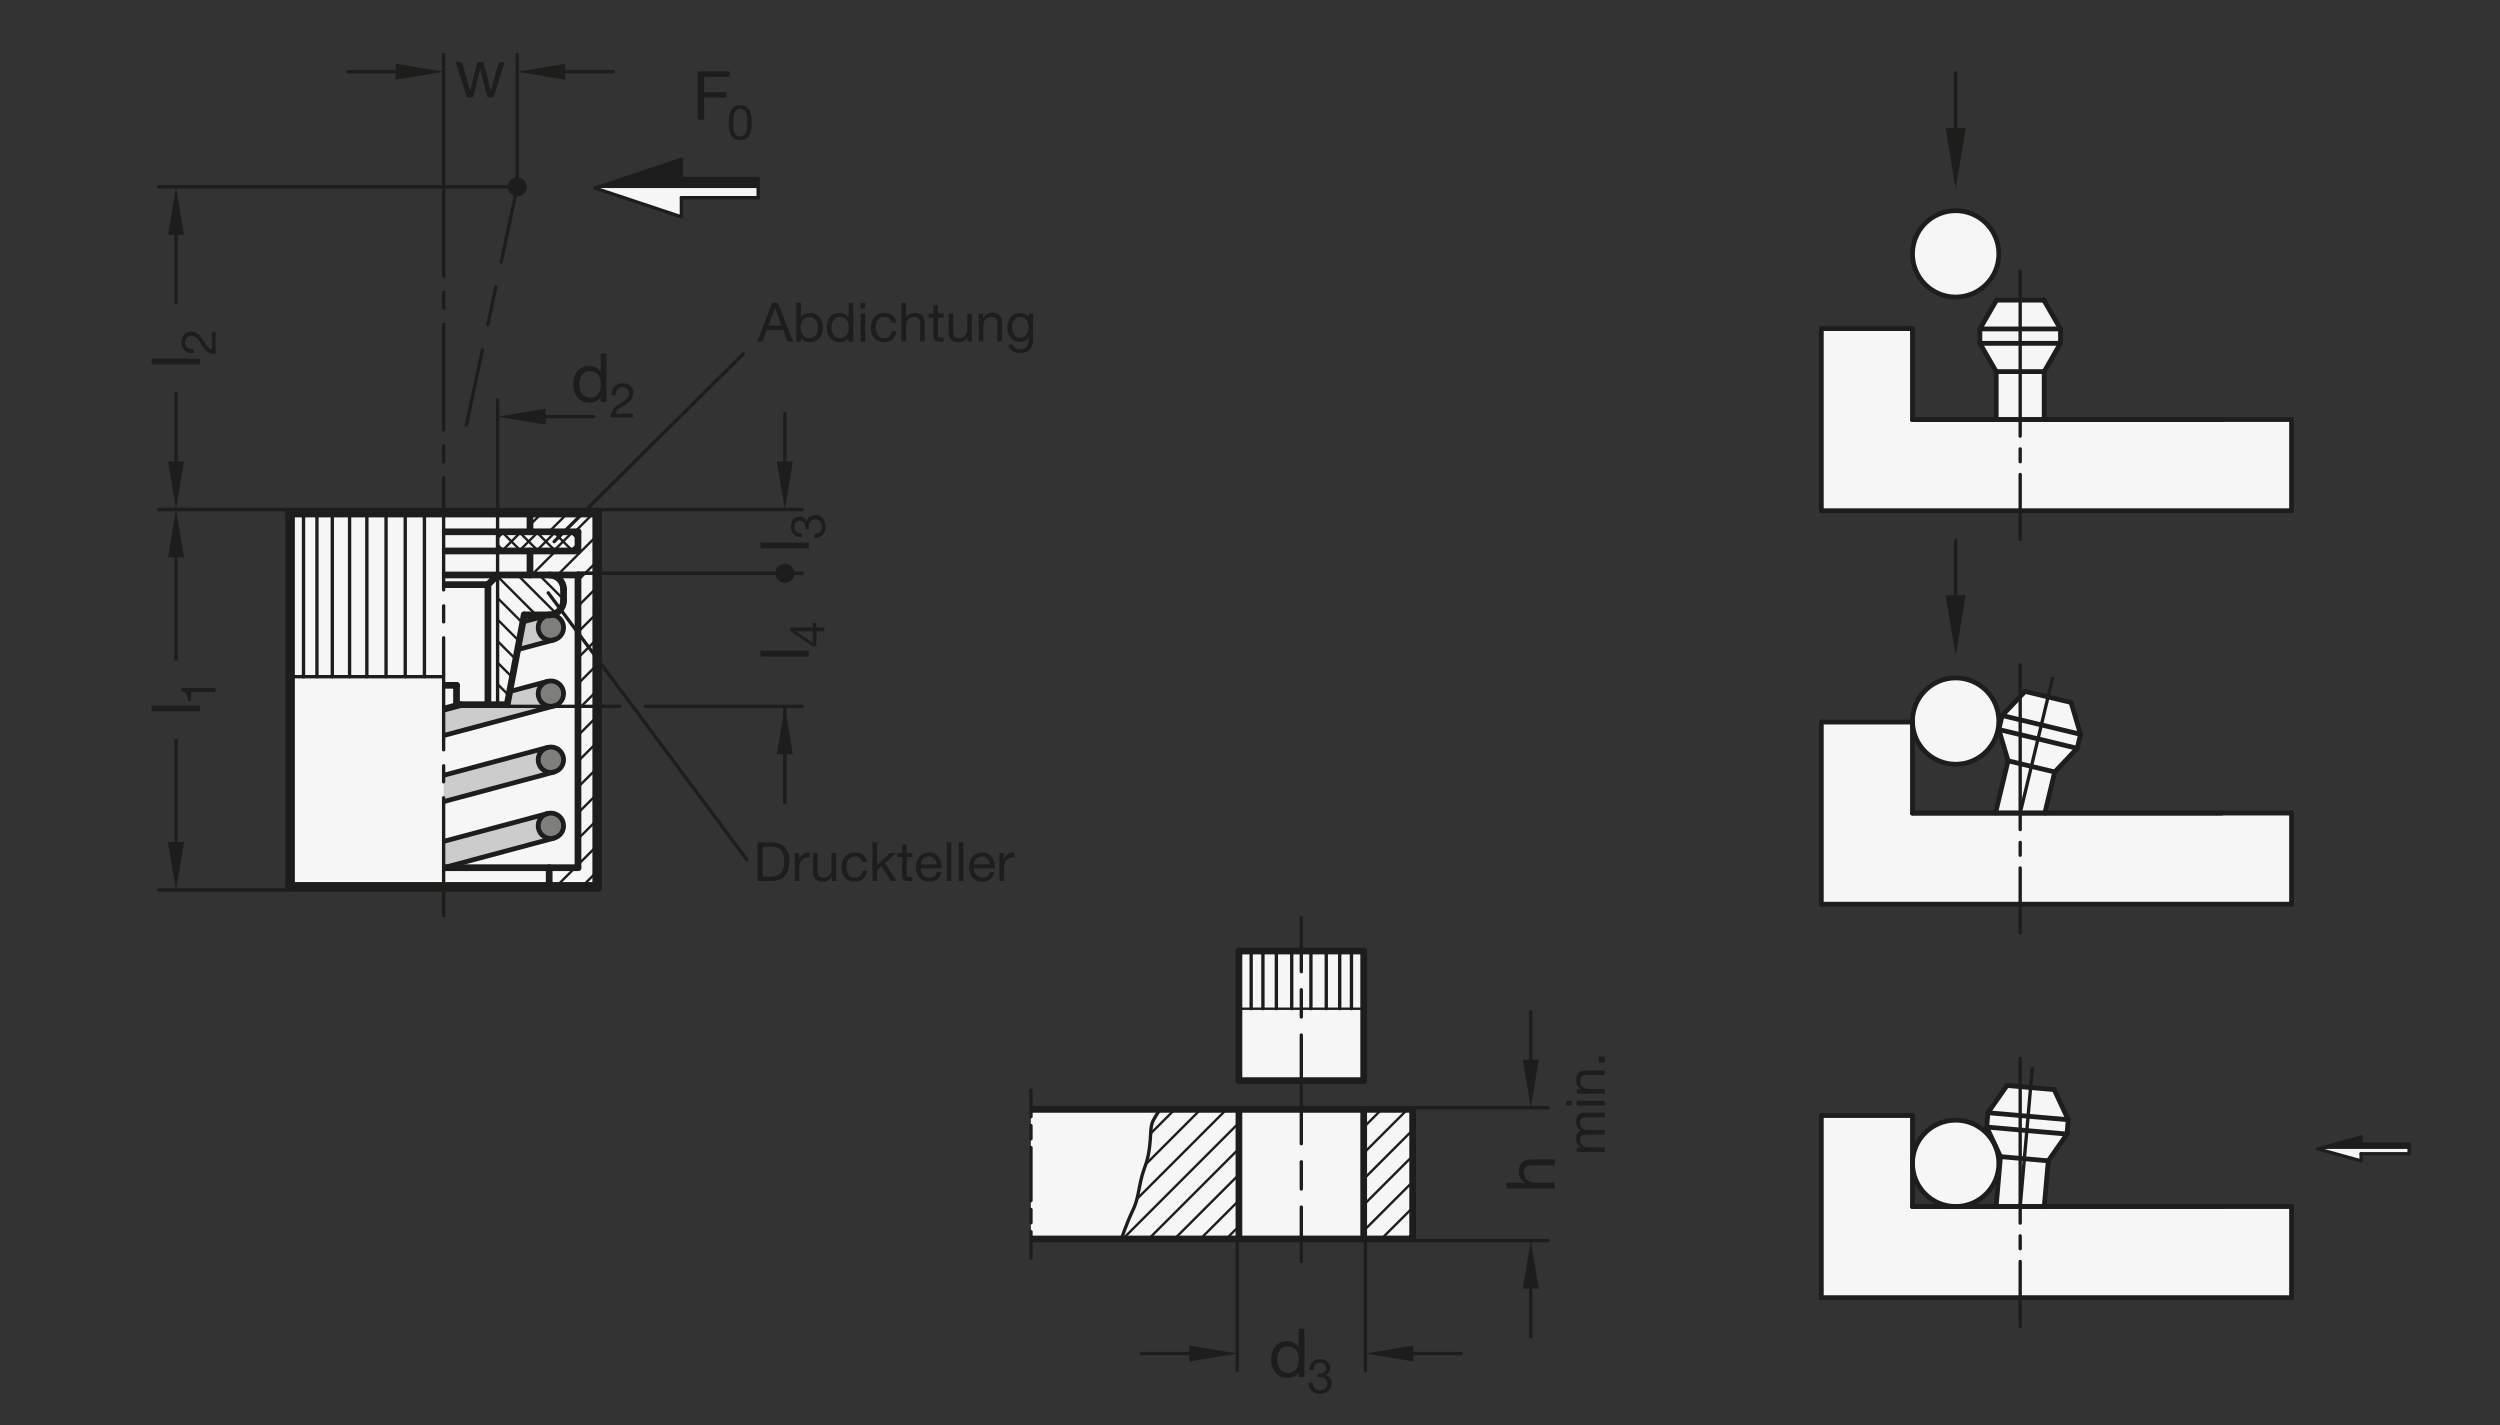 <?xml version="1.0" encoding="UTF-8"?>
<svg xmlns="http://www.w3.org/2000/svg" version="1.1" viewBox="0 0 369.213 210.472">
  <rect x="0" y="0" width="369.213" height="210.472" fill="#333333" stroke="none"/>
  <!-- Generator: Adobe Illustrator 28.6.0, SVG Export Plug-In . SVG Version: 1.2.0 Build 709)  -->
  <g>
    <g id="MD_x5F_3_x5F_FUELLUNG_x5F_WS">
      <g id="CIRCLE">
        <circle cx="288.823" cy="171.807" r="6.378" fill="#fff"/>
      </g>
      <g id="CIRCLE-2" data-name="CIRCLE">
        <circle cx="288.823" cy="106.494" r="6.378" fill="#fff"/>
      </g>
      <g id="CIRCLE-3" data-name="CIRCLE">
        <circle cx="288.823" cy="37.493" r="6.378" fill="#fff"/>
      </g>
      <g id="LWPOLYLINE">
        <polygon points="301.896 61.964 301.896 54.878 304.305 50.704 304.305 48.578 301.85 44.326 294.854 44.326 292.4 48.578 292.4 50.704 294.809 54.878 294.809 61.964 282.445 61.964 282.445 48.528 268.981 48.528 268.981 75.429 338.43 75.429 338.43 61.964 301.896 61.964" fill="#fff"/>
      </g>
      <g id="LWPOLYLINE-2" data-name="LWPOLYLINE">
        <polygon points="306.769 110.515 307.265 108.448 305.871 103.741 299.069 102.107 295.689 105.669 295.193 107.736 296.561 112.357 294.708 120.075 282.445 120.075 282.445 106.638 268.981 106.638 268.981 133.539 338.43 133.539 338.43 120.075 301.996 120.075 303.452 114.011 306.769 110.515" fill="#fff"/>
      </g>
      <g id="LWPOLYLINE-3" data-name="LWPOLYLINE">
        <polygon points="268.981 191.649 268.981 164.749 282.445 164.749 282.445 178.185 294.795 178.185 295.44 170.816 293.404 166.449 293.589 164.331 296.405 160.309 303.374 160.919 305.449 165.369 305.264 167.487 302.5 171.434 301.909 178.185 338.43 178.185 338.43 191.649 268.981 191.649" fill="#fff"/>
      </g>
      <g id="LWPOLYLINE-4" data-name="LWPOLYLINE">
        <rect x="42.84" y="75.704" width="45.354" height="55.276" fill="#fff"/>
      </g>
      <g id="LWPOLYLINE-5" data-name="LWPOLYLINE">
        <rect x="152.257" y="163.841" width="56.371" height="19.134" fill="#fff"/>
      </g>
      <g id="LWPOLYLINE-6" data-name="LWPOLYLINE">
        <rect x="182.972" y="140.455" width="18.425" height="19.134" fill="#fff"/>
      </g>
      <g id="LWPOLYLINE-7" data-name="LWPOLYLINE">
        <polygon points="111.97 27.777 111.97 29.194 100.632 29.194 100.632 32.029 87.876 27.777 111.97 27.777" fill="#fff"/>
      </g>
      <g id="LWPOLYLINE-8" data-name="LWPOLYLINE">
        <polygon points="348.705 167.909 342.327 169.681 348.705 171.452 348.705 170.389 355.792 170.389 355.792 168.972 348.705 168.972 348.705 167.909" fill="#fff"/>
      </g>
    </g>
    <g id="MD_x5F_3_x5F_FUELLUNG_x5F_GR">
      <g id="LWPOLYLINE-9" data-name="LWPOLYLINE">
        <polygon points="348.705 167.909 342.327 169.681 348.705 171.452 348.705 170.389 355.792 170.389 355.792 168.972 348.705 168.972 348.705 167.909" fill="#f6f6f6"/>
      </g>
      <g id="LWPOLYLINE-10" data-name="LWPOLYLINE">
        <polygon points="111.97 27.777 111.97 29.194 100.632 29.194 100.632 32.029 87.876 27.777 111.97 27.777" fill="#f6f6f6"/>
      </g>
      <g id="LWPOLYLINE-11" data-name="LWPOLYLINE">
        <rect x="182.972" y="140.455" width="18.425" height="19.134" fill="#f6f6f6"/>
      </g>
      <g id="LWPOLYLINE-12" data-name="LWPOLYLINE">
        <rect x="152.257" y="163.841" width="56.371" height="19.134" fill="#f6f6f6"/>
      </g>
      <g id="LWPOLYLINE-13" data-name="LWPOLYLINE">
        <rect x="42.84" y="75.704" width="45.354" height="55.276" fill="#f6f6f6"/>
      </g>
      <g id="LWPOLYLINE-14" data-name="LWPOLYLINE">
        <polygon points="268.981 191.649 268.981 164.749 282.445 164.749 282.445 178.185 294.795 178.185 295.44 170.816 293.404 166.449 293.589 164.331 296.405 160.309 303.374 160.919 305.449 165.369 305.264 167.487 302.5 171.434 301.909 178.185 338.43 178.185 338.43 191.649 268.981 191.649" fill="#f6f6f6"/>
      </g>
      <g id="LWPOLYLINE-15" data-name="LWPOLYLINE">
        <polygon points="306.769 110.515 307.265 108.448 305.871 103.741 299.069 102.107 295.689 105.669 295.193 107.736 296.561 112.357 294.708 120.075 282.445 120.075 282.445 106.638 268.981 106.638 268.981 133.539 338.43 133.539 338.43 120.075 301.996 120.075 303.452 114.011 306.769 110.515" fill="#f6f6f6"/>
      </g>
      <g id="LWPOLYLINE-16" data-name="LWPOLYLINE">
        <polygon points="301.896 61.964 301.896 54.878 304.305 50.704 304.305 48.578 301.85 44.326 294.854 44.326 292.4 48.578 292.4 50.704 294.809 54.878 294.809 61.964 282.445 61.964 282.445 48.528 268.981 48.528 268.981 75.429 338.43 75.429 338.43 61.964 301.896 61.964" fill="#f6f6f6"/>
      </g>
      <g id="CIRCLE-4" data-name="CIRCLE">
        <circle cx="288.823" cy="37.493" r="6.378" fill="#f6f6f6"/>
      </g>
      <g id="CIRCLE-5" data-name="CIRCLE">
        <circle cx="288.823" cy="106.494" r="6.378" fill="#f6f6f6"/>
      </g>
      <g id="CIRCLE-6" data-name="CIRCLE">
        <circle cx="288.823" cy="171.807" r="6.378" fill="#f6f6f6"/>
      </g>
    </g>
    <g id="MD_x5F_6_x5F_COLOR_x5F_K100">
      <g id="LWPOLYLINE-17" data-name="LWPOLYLINE">
        <polygon points="355.792 168.972 348.705 168.972 348.705 167.909 342.327 169.681 355.792 169.681 355.792 168.972" fill="#1d1d1b"/>
      </g>
      <g id="LWPOLYLINE-18" data-name="LWPOLYLINE">
        <polygon points="87.876 27.777 111.97 27.777 111.97 26.36 100.632 26.36 100.632 23.525 87.876 27.777" fill="#1d1d1b"/>
      </g>
    </g>
    <g id="MD_x5F_6_x5F_COLOR_x5F_K064">
      <g id="CIRCLE-7" data-name="CIRCLE">
        <circle cx="81.357" cy="102.44" r="1.877" fill="#7e7e7d"/>
      </g>
      <g id="CIRCLE-8" data-name="CIRCLE">
        <circle cx="81.357" cy="121.958" r="1.877" fill="#7e7e7d"/>
      </g>
      <g id="CIRCLE-9" data-name="CIRCLE">
        <circle cx="81.357" cy="112.199" r="1.877" fill="#7e7e7d"/>
      </g>
      <g id="CIRCLE-10" data-name="CIRCLE">
        <circle cx="81.357" cy="92.683" r="1.877" fill="#7e7e7d"/>
      </g>
    </g>
    <g id="MD_x5F_6_x5F_COLOR_x5F_K027">
      <g id="LWPOLYLINE-19" data-name="LWPOLYLINE">
        <path d="M65.517,124.259v3.886l16.326-4.374c-1.001.268-2.03-.326-2.299-1.327s.326-2.03,1.327-2.299l-15.354,4.114" fill="#ccc"/>
      </g>
      <g id="LWPOLYLINE-20" data-name="LWPOLYLINE">
        <path d="M65.517,114.5v3.886l16.326-4.374c-1.001.268-2.03-.326-2.299-1.327s.326-2.03,1.327-2.299l-15.354,4.114" fill="#ccc"/>
      </g>
      <g id="LWPOLYLINE-21" data-name="LWPOLYLINE">
        <path d="M65.517,104.741v3.886l16.326-4.374c-1.001.268-2.03-.326-2.299-1.327s.326-2.03,1.327-2.299l-5.598,1.5-.369,1.941h-6.876l-2.511.673" fill="#ccc"/>
      </g>
      <g id="LWPOLYLINE-22" data-name="LWPOLYLINE">
        <path d="M77.24,91.843l-.798,4.126,5.287-1.443c-.035.007-.071.013-.106.018-1.032.142-1.984-.579-2.127-1.611s.579-1.984,1.611-2.127l-3.867,1.037" fill="#ccc"/>
      </g>
    </g>
    <g id="MD_x5F_2_x5F_BEMASSUNG">
      <g id="TEXT">
        <path d="M103.038,10.542h4.694v.801h-3.743v2.271h3.283v.801h-3.283v3.273h-.951v-7.146Z" fill="#1d1d1b"/>
      </g>
      <g id="TEXT-2" data-name="TEXT">
        <path d="M107.635,18.121c0-.281.013-.573.04-.876.026-.302.095-.58.207-.832.112-.253.281-.462.508-.626.226-.164.537-.247.933-.247s.707.083.933.247c.227.164.396.373.508.626.112.252.181.53.208.832.026.303.039.595.039.876,0,.187-.005.379-.014.579-.01.2-.034.396-.072.587-.038.19-.093.37-.164.539-.072.17-.169.318-.293.447s-.28.231-.468.308-.414.114-.675.114-.488-.038-.676-.114c-.188-.076-.345-.179-.468-.308-.124-.129-.222-.277-.293-.447-.071-.169-.126-.349-.164-.539-.039-.191-.062-.387-.072-.587-.009-.2-.014-.393-.014-.579ZM108.279,18.115c0,.19.006.404.018.64.012.236.05.458.115.665.064.207.168.383.311.525.143.144.343.215.601.215s.458-.071.6-.215c.143-.143.247-.318.311-.525.064-.207.103-.429.115-.665.012-.235.018-.449.018-.64,0-.124,0-.261-.003-.411s-.014-.3-.036-.45-.053-.297-.093-.439c-.041-.144-.1-.269-.179-.376s-.177-.194-.296-.261-.265-.101-.436-.101-.317.034-.437.101-.218.153-.296.261-.139.232-.179.376c-.041.143-.072.289-.093.439s-.033.3-.036.45-.003.287-.003.411Z" fill="#1d1d1b"/>
      </g>
      <g id="LINE">
        <line x1="73.487" y1="84.917" x2="73.487" y2="59.051" fill="#1d1d1b" stroke="#1d1d1b" stroke-linecap="round" stroke-linejoin="round" stroke-width=".496"/>
      </g>
      <g id="LINE-2" data-name="LINE">
        <line x1="80.574" y1="61.531" x2="87.66" y2="61.531" fill="#1d1d1b" stroke="#1d1d1b" stroke-linecap="round" stroke-linejoin="round" stroke-width=".496"/>
      </g>
      <g id="SOLID">
        <polygon points="80.574 60.35 80.574 62.712 73.487 61.531 73.487 61.531 80.574 60.35" fill="#1d1d1b"/>
      </g>
      <g id="LINE-3" data-name="LINE">
        <line x1="81.841" y1="79.985" x2="109.788" y2="52.241" fill="#1d1d1b" stroke="#1d1d1b" stroke-linecap="round" stroke-linejoin="round" stroke-width=".496"/>
      </g>
      <g id="LINE-4" data-name="LINE">
        <line x1="80.966" y1="87.552" x2="110.312" y2="126.987" fill="#1d1d1b" stroke="#1d1d1b" stroke-linecap="round" stroke-linejoin="round" stroke-width=".496"/>
      </g>
      <g id="SOLID-2" data-name="SOLID">
        <polygon points="287.336 18.907 290.311 18.907 288.823 27.832 288.823 27.832 287.336 18.907" fill="#1d1d1b"/>
      </g>
      <g id="LINE-5" data-name="LINE">
        <line x1="288.823" y1="24.398" x2="288.823" y2="10.75" fill="#1d1d1b" stroke="#1d1d1b" stroke-linecap="round" stroke-linejoin="round" stroke-width=".496"/>
      </g>
      <g id="SOLID-3" data-name="SOLID">
        <polygon points="287.336 87.908 290.311 87.908 288.823 96.832 288.823 96.832 287.336 87.908" fill="#1d1d1b"/>
      </g>
      <g id="LINE-6" data-name="LINE">
        <line x1="288.823" y1="93.399" x2="288.823" y2="79.75" fill="#1d1d1b" stroke="#1d1d1b" stroke-linecap="round" stroke-linejoin="round" stroke-width=".496"/>
      </g>
      <g id="DIMENSION">
        <g id="LINE-7" data-name="LINE">
          <line x1="42.84" y1="75.244" x2="23.445" y2="75.244" fill="#1d1d1b" stroke="#1d1d1b" stroke-linecap="round" stroke-linejoin="round" stroke-width=".496"/>
        </g>
        <g id="LINE-8" data-name="LINE">
          <line x1="42.84" y1="131.44" x2="23.445" y2="131.44" fill="#1d1d1b" stroke="#1d1d1b" stroke-linecap="round" stroke-linejoin="round" stroke-width=".496"/>
        </g>
        <g id="LINE-9" data-name="LINE">
          <line x1="25.996" y1="82.33" x2="25.996" y2="97.383" fill="#1d1d1b" stroke="#1d1d1b" stroke-linecap="round" stroke-linejoin="round" stroke-width=".496"/>
        </g>
        <g id="LINE-10" data-name="LINE">
          <line x1="25.996" y1="124.354" x2="25.996" y2="109.301" fill="#1d1d1b" stroke="#1d1d1b" stroke-linecap="round" stroke-linejoin="round" stroke-width=".496"/>
        </g>
        <g id="SOLID-4" data-name="SOLID">
          <polygon points="24.815 82.33 27.178 82.33 25.996 75.244 25.996 75.244 24.815 82.33" fill="#1d1d1b"/>
        </g>
        <g id="SOLID-5" data-name="SOLID">
          <polygon points="24.815 124.354 27.178 124.354 25.996 131.44 25.996 131.44 24.815 124.354" fill="#1d1d1b"/>
        </g>
        <g id="MTEXT">
          <path d="M22.393,105.044v-.851h7.146v.851h-7.146Z" fill="#1d1d1b"/>
          <path d="M31.831,101.614v.604h-3.61v1.308h-.483c0-.171-.013-.336-.039-.498-.025-.161-.074-.307-.146-.437s-.168-.24-.291-.331c-.123-.09-.279-.151-.47-.185v-.462h5.039Z" fill="#1d1d1b"/>
        </g>
      </g>
      <g id="DIMENSION-2" data-name="DIMENSION">
        <g id="LINE-11" data-name="LINE">
          <line x1="23.445" y1="75.244" x2="28.548" y2="75.244" fill="#1d1d1b" stroke="#1d1d1b" stroke-linecap="round" stroke-linejoin="round" stroke-width=".496"/>
        </g>
        <g id="LINE-12" data-name="LINE">
          <line x1="76.384" y1="27.592" x2="23.445" y2="27.592" fill="#1d1d1b" stroke="#1d1d1b" stroke-linecap="round" stroke-linejoin="round" stroke-width=".496"/>
        </g>
        <g id="LINE-13" data-name="LINE">
          <line x1="25.996" y1="68.157" x2="25.996" y2="58.085" fill="#1d1d1b" stroke="#1d1d1b" stroke-linecap="round" stroke-linejoin="round" stroke-width=".496"/>
        </g>
        <g id="LINE-14" data-name="LINE">
          <line x1="25.996" y1="34.679" x2="25.996" y2="44.751" fill="#1d1d1b" stroke="#1d1d1b" stroke-linecap="round" stroke-linejoin="round" stroke-width=".496"/>
        </g>
        <g id="SOLID-6" data-name="SOLID">
          <polygon points="24.815 68.157 27.178 68.157 25.996 75.244 25.996 75.244 24.815 68.157" fill="#1d1d1b"/>
        </g>
        <g id="SOLID-7" data-name="SOLID">
          <polygon points="24.815 34.679 27.178 34.679 25.996 27.592 25.996 27.592 24.815 34.679" fill="#1d1d1b"/>
        </g>
        <g id="MTEXT-2" data-name="MTEXT">
          <path d="M22.393,53.828v-.851h7.146v.851h-7.146Z" fill="#1d1d1b"/>
          <path d="M28.577,52.171c-.256.014-.492-.013-.711-.082-.218-.068-.406-.171-.564-.309-.159-.137-.283-.31-.373-.519s-.136-.445-.136-.711c0-.218.032-.423.097-.615.063-.192.156-.359.277-.501.12-.142.272-.254.454-.337.183-.083.39-.125.622-.125.223,0,.419.035.59.103.171.069.323.16.458.274.136.113.258.244.366.391.109.147.213.298.312.455.095.157.188.313.281.469.092.156.19.3.295.43s.217.241.337.334c.121.092.26.153.416.181v-2.587h.533v3.291c-.299-.024-.553-.078-.764-.164s-.395-.191-.551-.316-.293-.268-.409-.426-.229-.328-.337-.508c-.133-.213-.255-.4-.366-.561s-.224-.295-.338-.402c-.113-.106-.236-.187-.369-.242-.133-.054-.287-.082-.462-.082-.138,0-.262.026-.373.078s-.207.122-.288.209c-.08.088-.143.191-.185.31-.043.118-.064.244-.064.376,0,.175.037.326.11.451s.17.229.288.309.252.139.401.174.3.051.451.046v.604Z" fill="#1d1d1b"/>
        </g>
      </g>
      <g id="DIMENSION-3" data-name="DIMENSION">
        <g id="LINE-15" data-name="LINE">
          <line x1="65.517" y1="27.592" x2="65.517" y2="8.043" fill="#1d1d1b" stroke="#1d1d1b" stroke-linecap="round" stroke-linejoin="round" stroke-width=".496"/>
        </g>
        <g id="LINE-16" data-name="LINE">
          <line x1="76.384" y1="27.592" x2="76.384" y2="8.043" fill="#1d1d1b" stroke="#1d1d1b" stroke-linecap="round" stroke-linejoin="round" stroke-width=".496"/>
        </g>
        <g id="LINE-17" data-name="LINE">
          <line x1="58.43" y1="10.594" x2="51.344" y2="10.594" fill="#1d1d1b" stroke="#1d1d1b" stroke-linecap="round" stroke-linejoin="round" stroke-width=".496"/>
        </g>
        <g id="LINE-18" data-name="LINE">
          <line x1="83.471" y1="10.594" x2="90.558" y2="10.594" fill="#1d1d1b" stroke="#1d1d1b" stroke-linecap="round" stroke-linejoin="round" stroke-width=".496"/>
        </g>
        <g id="MTEXT-3" data-name="MTEXT">
          <path d="M72.89,14.361h-.9l-1.051-4.114h-.02l-1.041,4.114h-.921l-1.662-5.175h.941l1.171,4.234h.02l1.041-4.234h.931l1.081,4.234h.02l1.161-4.234h.881l-1.652,5.175Z" fill="#1d1d1b"/>
        </g>
        <g id="SOLID-8" data-name="SOLID">
          <polygon points="58.43 9.413 58.43 11.776 65.517 10.594 65.517 10.594 58.43 9.413" fill="#1d1d1b"/>
        </g>
        <g id="SOLID-9" data-name="SOLID">
          <polygon points="83.471 9.413 83.471 11.776 76.384 10.594 76.384 10.594 83.471 9.413" fill="#1d1d1b"/>
        </g>
      </g>
      <g id="DIMENSION-4" data-name="DIMENSION">
        <g id="LINE-19" data-name="LINE">
          <line x1="88.257" y1="75.248" x2="118.463" y2="75.248" fill="#1d1d1b" stroke="#1d1d1b" stroke-linecap="round" stroke-linejoin="round" stroke-width=".496"/>
        </g>
        <g id="LINE-20" data-name="LINE">
          <line x1="85.359" y1="84.669" x2="118.463" y2="84.669" fill="#1d1d1b" stroke="#1d1d1b" stroke-linecap="round" stroke-linejoin="round" stroke-width=".496"/>
        </g>
        <g id="LINE-21" data-name="LINE">
          <line x1="115.912" y1="61.075" x2="115.912" y2="68.161" fill="#1d1d1b" stroke="#1d1d1b" stroke-linecap="round" stroke-linejoin="round" stroke-width=".496"/>
        </g>
        <g id="MTEXT-4" data-name="MTEXT">
          <path d="M112.309,80.989v-.851h7.146v.851h-7.146Z" fill="#1d1d1b"/>
          <path d="M118.953,78.131c.005-.047.007-.092.007-.135v-.128c0-.128-.018-.25-.054-.366-.035-.116-.087-.218-.156-.306-.068-.087-.153-.157-.256-.209-.102-.052-.221-.078-.358-.078-.266,0-.467.085-.604.256-.137.17-.206.384-.206.64,0,.166.03.308.089.426.06.119.139.217.238.295s.216.136.349.174c.132.038.272.057.419.057v.604c-.241-.009-.462-.048-.661-.117s-.369-.167-.512-.295c-.142-.128-.253-.288-.334-.48-.08-.191-.121-.413-.121-.664,0-.218.027-.42.082-.608.055-.187.137-.349.245-.487.109-.137.249-.245.42-.323.17-.078.371-.117.604-.117.223,0,.423.067.601.203.178.135.312.299.401.494h.015c.066-.308.211-.537.434-.686.223-.149.485-.224.788-.224.252,0,.473.046.665.139.191.092.352.217.479.373s.226.34.291.551c.066.211.1.435.1.672,0,.255-.036.488-.109.696-.074.208-.181.386-.32.533-.14.147-.312.26-.516.338-.203.078-.436.115-.696.11v-.604c.327-.009.594-.104.8-.284s.31-.443.31-.789c0-.147-.022-.287-.068-.419-.045-.133-.108-.249-.191-.348-.083-.1-.185-.179-.306-.238-.121-.059-.257-.089-.408-.089-.157,0-.295.028-.416.085-.121.057-.223.133-.306.228s-.145.208-.185.341c-.04.133-.061.272-.061.419,0,.128.007.249.021.362h-.512Z" fill="#1d1d1b"/>
        </g>
        <g id="SOLID-10" data-name="SOLID">
          <polygon points="114.731 68.161 117.093 68.161 115.912 75.248 115.912 75.248 114.731 68.161" fill="#1d1d1b"/>
        </g>
      </g>
      <g id="DIMENSION-5" data-name="DIMENSION">
        <g id="LINE-22" data-name="LINE">
          <line x1="85.359" y1="84.669" x2="118.463" y2="84.669" fill="#1d1d1b" stroke="#1d1d1b" stroke-linecap="round" stroke-linejoin="round" stroke-width=".496"/>
        </g>
        <g id="LINE-23" data-name="LINE">
          <line x1="95.318" y1="104.316" x2="118.463" y2="104.316" fill="#1d1d1b" stroke="#1d1d1b" stroke-linecap="round" stroke-linejoin="round" stroke-width=".496"/>
        </g>
        <g id="LINE-24" data-name="LINE">
          <line x1="115.912" y1="118.49" x2="115.912" y2="111.403" fill="#1d1d1b" stroke="#1d1d1b" stroke-linecap="round" stroke-linejoin="round" stroke-width=".496"/>
        </g>
        <g id="LINE-25" data-name="LINE">
          <line x1="115.912" y1="104.316" x2="115.912" y2="118.49" fill="#1d1d1b" stroke="#1d1d1b" stroke-linecap="round" stroke-linejoin="round" stroke-width=".496"/>
        </g>
        <g id="SOLID-11" data-name="SOLID">
          <polygon points="114.731 111.403 117.093 111.403 115.912 104.316 115.912 104.316 114.731 111.403" fill="#1d1d1b"/>
        </g>
        <g id="MTEXT-5" data-name="MTEXT">
          <path d="M112.309,96.962v-.851h7.146v.851h-7.146Z" fill="#1d1d1b"/>
          <path d="M120.034,92.669v-.683h.533v.683h1.18v.568h-1.18v2.21h-.583l-3.276-2.295v-.483h3.326ZM120.034,93.237h-2.466v.014l2.466,1.677v-1.691Z" fill="#1d1d1b"/>
        </g>
      </g>
      <g id="DIMENSION-6" data-name="DIMENSION">
        <g id="LINE-26" data-name="LINE">
          <line x1="182.724" y1="182.975" x2="182.724" y2="202.445" fill="#1d1d1b" stroke="#1d1d1b" stroke-linecap="round" stroke-linejoin="round" stroke-width=".496"/>
        </g>
        <g id="LINE-27" data-name="LINE">
          <line x1="201.645" y1="182.975" x2="201.645" y2="202.445" fill="#1d1d1b" stroke="#1d1d1b" stroke-linecap="round" stroke-linejoin="round" stroke-width=".496"/>
        </g>
        <g id="LINE-28" data-name="LINE">
          <line x1="175.637" y1="199.894" x2="168.55" y2="199.894" fill="#1d1d1b" stroke="#1d1d1b" stroke-linecap="round" stroke-linejoin="round" stroke-width=".496"/>
        </g>
        <g id="LINE-29" data-name="LINE">
          <line x1="208.732" y1="199.894" x2="215.818" y2="199.894" fill="#1d1d1b" stroke="#1d1d1b" stroke-linecap="round" stroke-linejoin="round" stroke-width=".496"/>
        </g>
        <g id="SOLID-12" data-name="SOLID">
          <polygon points="175.637 198.713 175.637 201.075 182.724 199.894 182.724 199.894 175.637 198.713" fill="#1d1d1b"/>
        </g>
        <g id="SOLID-13" data-name="SOLID">
          <polygon points="208.732 198.713 208.732 201.075 201.645 199.894 201.645 199.894 208.732 198.713" fill="#1d1d1b"/>
        </g>
        <g id="MTEXT-6" data-name="MTEXT">
          <path d="M192.634,203.378h-.852v-.7h-.02c-.141.286-.361.495-.661.625s-.63.195-.991.195c-.4,0-.748-.073-1.045-.22-.298-.147-.545-.346-.741-.596-.197-.251-.346-.539-.446-.866-.1-.327-.149-.674-.149-1.041s.048-.712.146-1.036c.096-.323.243-.608.439-.855.197-.247.444-.442.741-.586s.642-.215,1.036-.215c.133,0,.277.014.43.04.154.026.308.071.461.135s.299.147.436.251.252.231.346.385h.02v-2.662h.852v7.146ZM188.63,200.836c0,.24.031.475.095.705s.16.436.29.616c.131.18.297.323.5.43.204.107.442.16.717.16.286,0,.529-.057.73-.17.199-.113.363-.262.49-.445s.219-.392.275-.626c.057-.233.085-.47.085-.71,0-.254-.03-.499-.091-.736-.06-.236-.154-.445-.285-.625-.13-.181-.299-.325-.505-.436-.207-.11-.458-.165-.751-.165s-.539.057-.735.17c-.197.113-.355.264-.476.45-.12.188-.207.4-.26.641-.055.24-.08.487-.08.741Z" fill="#1d1d1b"/>
          <path d="M194.598,202.876c.048.005.093.007.135.007h.128c.128,0,.25-.018.366-.054.116-.035.218-.087.306-.156.088-.068.157-.153.21-.256.052-.102.078-.221.078-.358,0-.266-.085-.467-.256-.604-.171-.137-.384-.206-.64-.206-.166,0-.308.03-.427.089-.118.06-.217.139-.295.238s-.136.216-.174.349c-.038.132-.057.272-.057.419h-.604c.01-.241.049-.462.117-.661.069-.199.167-.369.295-.512.128-.142.288-.253.48-.334.191-.08.413-.121.664-.121.218,0,.42.027.607.082s.35.137.487.245c.137.109.245.249.323.42.078.17.117.371.117.604,0,.223-.067.423-.203.601-.135.178-.299.312-.493.401v.015c.308.066.536.211.686.434s.224.485.224.788c0,.252-.046.473-.139.665-.092.191-.217.352-.373.479s-.34.226-.551.291c-.211.066-.435.1-.672.1-.255,0-.487-.036-.696-.109-.208-.074-.386-.181-.532-.32-.147-.14-.26-.312-.338-.516-.078-.203-.115-.436-.11-.696h.604c.009.327.104.594.284.8.18.206.442.31.788.31.147,0,.287-.022.42-.068.133-.045.249-.108.348-.191.1-.083.179-.185.238-.306s.089-.257.089-.408c0-.157-.028-.295-.085-.416s-.133-.223-.228-.306-.209-.145-.341-.185c-.133-.04-.272-.061-.42-.061-.128,0-.248.007-.362.021v-.512Z" fill="#1d1d1b"/>
        </g>
      </g>
      <g id="DIMENSION-7" data-name="DIMENSION">
        <g id="LINE-30" data-name="LINE">
          <line x1="208.628" y1="163.593" x2="228.627" y2="163.593" fill="#1d1d1b" stroke="#1d1d1b" stroke-linecap="round" stroke-linejoin="round" stroke-width=".496"/>
        </g>
        <g id="LINE-31" data-name="LINE">
          <line x1="208.628" y1="183.223" x2="228.627" y2="183.223" fill="#1d1d1b" stroke="#1d1d1b" stroke-linecap="round" stroke-linejoin="round" stroke-width=".496"/>
        </g>
        <g id="LINE-32" data-name="LINE">
          <line x1="226.076" y1="156.506" x2="226.076" y2="149.42" fill="#1d1d1b" stroke="#1d1d1b" stroke-linecap="round" stroke-linejoin="round" stroke-width=".496"/>
        </g>
        <g id="LINE-33" data-name="LINE">
          <line x1="226.076" y1="190.309" x2="226.076" y2="197.396" fill="#1d1d1b" stroke="#1d1d1b" stroke-linecap="round" stroke-linejoin="round" stroke-width=".496"/>
        </g>
        <g id="SOLID-14" data-name="SOLID">
          <polygon points="224.895 156.506 227.257 156.506 226.076 163.593 226.076 163.593 224.895 156.506" fill="#1d1d1b"/>
        </g>
        <g id="SOLID-15" data-name="SOLID">
          <polygon points="224.895 190.309 227.257 190.309 226.076 183.223 226.076 183.223 224.895 190.309" fill="#1d1d1b"/>
        </g>
        <g id="MTEXT-7" data-name="MTEXT">
          <path d="M222.473,175.526v-.851h2.732v-.02c-.153-.067-.287-.162-.4-.286-.113-.123-.205-.259-.275-.405s-.121-.302-.155-.465c-.033-.164-.05-.322-.05-.477,0-.34.047-.623.14-.85.094-.228.224-.411.391-.551.167-.141.365-.238.596-.295s.485-.086.766-.086h3.403v.852h-3.503c-.32,0-.574.093-.761.279-.188.188-.28.444-.28.771,0,.26.04.484.12.676.08.189.193.348.34.475.147.127.319.223.516.285.197.064.412.096.646.096h2.923v.851h-7.146Z" fill="#1d1d1b"/>
        </g>
      </g>
      <g id="MTEXT-8" data-name="MTEXT">
        <path d="M89.565,59.346h-.851v-.7h-.02c-.14.286-.36.495-.661.625s-.63.195-.991.195c-.4,0-.749-.073-1.046-.22-.297-.147-.544-.346-.741-.596-.197-.251-.346-.539-.446-.866s-.15-.674-.15-1.041.048-.712.145-1.036c.097-.323.244-.608.44-.855s.444-.442.741-.586.642-.215,1.036-.215c.133,0,.277.014.43.04s.307.071.46.135.299.147.436.251.252.231.345.385h.02v-2.662h.851v7.146ZM85.561,56.804c0,.24.032.475.095.705.063.23.16.436.29.616.13.18.297.323.5.43.204.107.442.16.716.16.287,0,.53-.057.73-.17s.364-.262.491-.445c.126-.184.218-.392.275-.626.057-.233.085-.47.085-.71,0-.254-.03-.499-.09-.736-.06-.236-.155-.445-.285-.625-.13-.181-.299-.325-.505-.436-.207-.11-.458-.165-.751-.165s-.539.057-.735.17c-.197.113-.355.264-.476.45-.12.188-.207.4-.26.641-.054.24-.08.487-.08.741Z" fill="#1d1d1b"/>
        <path d="M90.329,58.382c-.014-.256.013-.492.082-.711.068-.218.171-.406.309-.564.137-.159.31-.283.519-.373s.445-.136.711-.136c.218,0,.423.032.615.097.192.063.359.156.501.277.142.12.254.272.337.454.083.183.125.39.125.622,0,.223-.035.419-.103.59-.069.171-.16.323-.274.458-.113.136-.244.258-.391.366-.147.109-.298.213-.455.312-.157.095-.313.188-.469.281-.156.092-.3.19-.43.295s-.241.217-.334.337c-.092.121-.153.26-.181.416h2.587v.533h-3.291c.024-.299.078-.553.164-.764s.191-.395.316-.551.268-.293.426-.409.328-.229.508-.337c.213-.133.4-.255.561-.366s.295-.224.402-.338c.106-.113.187-.236.242-.369.054-.133.082-.287.082-.462,0-.138-.026-.262-.078-.373s-.122-.207-.209-.288c-.088-.08-.191-.143-.31-.185-.118-.043-.244-.064-.376-.064-.175,0-.326.037-.451.11s-.229.17-.309.288-.139.252-.174.401-.051.3-.046.451h-.604Z" fill="#1d1d1b"/>
      </g>
      <g id="LINE-34" data-name="LINE">
        <line x1="74.904" y1="104.316" x2="91.543" y2="104.316" fill="#1d1d1b" stroke="#1d1d1b" stroke-linecap="round" stroke-linejoin="round" stroke-width=".496"/>
      </g>
      <g id="CIRCLE-11" data-name="CIRCLE">
        <circle cx="76.384" cy="27.592" r="1.134" fill="#1d1d1b" stroke="#1d1d1b" stroke-linecap="round" stroke-linejoin="round" stroke-width=".496"/>
      </g>
      <g id="HATCH">
        <path d="M76.384,26.884v1.417l.709-.709-.709-.709M76.384,26.884l-.709.709.709.709v-1.417Z" fill="#1d1d1b"/>
      </g>
      <g id="HATCH-2" data-name="HATCH">
        <path d="M77.518,27.592h-2.268,2.268Z" fill="#1d1d1b"/>
        <path d="M75.526,26.851l.116-.116M75.475,26.915l.233-.233M75.444,26.959l.307-.307M75.421,26.995l.366-.366M75.402,27.026l.417-.417M75.386,27.055l.462-.462M75.372,27.082l.502-.502M75.36,27.107l.539-.539M75.349,27.13l.573-.573M75.339,27.153l.606-.606M75.33,27.174l.636-.636M75.322,27.195l.665-.665M75.315,27.215l.692-.692M75.308,27.234l.718-.718M75.302,27.253l.743-.743M75.297,27.271l.767-.767M75.292,27.289l.79-.79M75.287,27.307l.812-.812M75.283,27.324l.833-.833M75.279,27.34l.854-.854M75.275,27.357l.873-.873M75.272,27.373l.893-.893M75.269,27.388l.911-.911M75.266,27.404l.93-.93M75.264,27.419l.947-.947M75.262,27.434l.964-.964M75.26,27.449l.981-.981M75.258,27.463l.997-.997M75.256,27.477l1.013-1.013M75.255,27.491l1.029-1.029M75.254,27.505l1.044-1.044M75.253,27.519l1.058-1.058M75.252,27.532l1.073-1.073M75.251,27.546l1.087-1.087M75.251,27.559l1.1-1.1M75.251,27.572l1.114-1.114M75.25,27.585l1.127-1.127M75.25,27.598l1.139-1.139M75.251,27.61l1.152-1.152M75.251,27.623l1.164-1.164M75.251,27.635l1.176-1.176M75.252,27.647l1.188-1.188M75.252,27.659l1.199-1.199M75.253,27.671l1.21-1.21M75.254,27.683l1.221-1.221M75.255,27.695l1.232-1.232M75.256,27.706l1.242-1.242M75.257,27.718l1.253-1.253M75.259,27.729l1.263-1.263M75.26,27.741l1.273-1.273M75.262,27.752l1.282-1.282M75.263,27.763l1.292-1.292M75.265,27.774l1.301-1.301M75.267,27.785l1.31-1.31M75.269,27.796l1.319-1.319M75.271,27.806l1.328-1.328M75.273,27.817l1.336-1.336M75.275,27.828l1.345-1.345M75.277,27.838l1.353-1.353M75.28,27.848l1.361-1.361M75.282,27.859l1.369-1.369M75.285,27.869l1.376-1.376M75.287,27.879l1.384-1.384M75.29,27.889l1.391-1.391M75.293,27.899l1.398-1.398M75.296,27.909l1.405-1.405M75.298,27.919l1.412-1.412M75.301,27.928l1.419-1.419M75.305,27.938l1.426-1.426M75.308,27.948l1.432-1.432M75.311,27.957l1.439-1.439M75.314,27.967l1.445-1.445M75.317,27.976l1.451-1.451M75.321,27.985l1.457-1.457M75.324,27.995l1.463-1.463M75.328,28.004l1.468-1.468M75.331,28.013l1.474-1.474M75.335,28.022l1.479-1.479M75.339,28.031l1.484-1.484M75.343,28.04l1.49-1.49M75.346,28.049l1.495-1.495M75.35,28.058l1.499-1.499M75.354,28.066l1.504-1.504M75.358,28.075l1.509-1.509M75.363,28.084l1.513-1.513M75.367,28.092l1.518-1.518M75.371,28.101l1.522-1.522M75.375,28.109l1.526-1.526M75.38,28.118l1.53-1.53M75.384,28.126l1.534-1.534M75.388,28.134l1.538-1.538M75.393,28.142l1.542-1.542M75.397,28.151l1.545-1.545M75.402,28.159l1.549-1.549M75.407,28.167l1.552-1.552M75.412,28.175l1.555-1.555M75.416,28.183l1.558-1.558M75.421,28.191l1.562-1.562M75.426,28.198l1.564-1.564M75.431,28.206l1.567-1.567M75.436,28.214l1.57-1.57M75.441,28.222l1.573-1.573M75.446,28.229l1.575-1.575M75.451,28.237l1.577-1.577M75.457,28.244l1.58-1.58M75.462,28.252l1.582-1.582M75.467,28.259l1.584-1.584M75.473,28.266l1.586-1.586M75.478,28.274l1.588-1.588M75.484,28.281l1.589-1.589M75.489,28.288l1.591-1.591M75.495,28.295l1.593-1.593M75.5,28.302l1.594-1.594M75.506,28.309l1.595-1.595M75.512,28.316l1.597-1.597M75.518,28.323l1.598-1.598M75.523,28.33l1.599-1.599M75.529,28.337l1.6-1.6M75.535,28.344l1.601-1.601M75.541,28.35l1.601-1.601M75.547,28.357l1.602-1.602M75.553,28.364l1.602-1.602M75.56,28.37l1.603-1.603M75.566,28.377l1.603-1.603M75.572,28.383l1.603-1.603M75.578,28.39l1.603-1.603M75.585,28.396l1.604-1.604M75.591,28.402l1.603-1.603M75.598,28.409l1.603-1.603M75.604,28.415l1.603-1.603M75.611,28.421l1.603-1.603M75.617,28.427l1.602-1.602M75.624,28.433l1.601-1.601M75.631,28.439l1.601-1.601M75.637,28.445l1.6-1.6M75.644,28.451l1.599-1.599M75.651,28.457l1.598-1.598M75.658,28.463l1.597-1.597M75.665,28.469l1.596-1.596M75.672,28.474l1.594-1.594M75.679,28.48l1.593-1.593M75.686,28.486l1.592-1.592M75.693,28.491l1.59-1.59M75.701,28.497l1.588-1.588M75.708,28.502l1.586-1.586M75.715,28.508l1.584-1.584M75.723,28.513l1.582-1.582M75.73,28.518l1.58-1.58M75.737,28.523l1.578-1.578M75.745,28.529l1.576-1.576M75.753,28.534l1.573-1.573M75.76,28.539l1.571-1.571M75.768,28.544l1.568-1.568M75.776,28.549l1.565-1.565M75.783,28.554l1.562-1.562M75.791,28.559l1.559-1.559M75.799,28.563l1.556-1.556M75.807,28.568l1.553-1.553M75.815,28.573l1.55-1.55M75.823,28.578l1.546-1.546M75.831,28.582l1.543-1.543M75.84,28.587l1.539-1.539M75.848,28.591l1.535-1.535M75.856,28.596l1.531-1.531M75.865,28.6l1.527-1.527M75.873,28.604l1.523-1.523M75.882,28.608l1.519-1.519M75.89,28.613l1.515-1.515M75.899,28.617l1.51-1.51M75.907,28.621l1.506-1.506M75.916,28.625l1.501-1.501M75.925,28.629l1.496-1.496M75.934,28.633l1.491-1.491M75.943,28.636l1.486-1.486M75.952,28.64l1.481-1.481M75.961,28.644l1.475-1.475M75.97,28.648l1.47-1.47M75.979,28.651l1.464-1.464M75.988,28.655l1.459-1.459M75.997,28.658l1.453-1.453M76.007,28.661l1.447-1.447M76.016,28.665l1.44-1.44M76.026,28.668l1.434-1.434M76.035,28.671l1.428-1.428M76.045,28.674l1.421-1.421M76.055,28.677l1.414-1.414M76.065,28.68l1.408-1.408M76.074,28.683l1.401-1.401M76.084,28.686l1.393-1.393M76.094,28.688l1.386-1.386M76.105,28.691l1.379-1.379M76.115,28.694l1.371-1.371M76.125,28.696l1.363-1.363M76.135,28.698l1.355-1.355M76.146,28.701l1.347-1.347M76.156,28.703l1.339-1.339M76.167,28.705l1.33-1.33M76.178,28.707l1.322-1.322M76.188,28.709l1.313-1.313M76.199,28.711l1.304-1.304M76.21,28.713l1.295-1.295M76.221,28.714l1.285-1.285M76.232,28.716l1.276-1.276M76.244,28.717l1.266-1.266M76.255,28.719l1.256-1.256M76.267,28.72l1.246-1.246M76.278,28.721l1.235-1.235M76.29,28.722l1.224-1.224M76.302,28.723l1.214-1.214M76.313,28.724l1.202-1.202M76.326,28.725l1.191-1.191M76.338,28.725l1.179-1.179M76.35,28.726l1.168-1.168M76.362,28.726l1.156-1.156M76.375,28.726l1.143-1.143M76.388,28.726l1.13-1.13M76.4,28.726l1.118-1.118M76.413,28.726l1.104-1.104M76.427,28.725l1.091-1.091M76.44,28.725l1.077-1.077M76.453,28.724l1.063-1.063M76.467,28.723l1.048-1.048M76.481,28.722l1.033-1.033M76.495,28.721l1.018-1.018M76.509,28.719l1.002-1.002M76.524,28.717l.986-.986M76.538,28.716l.97-.97M76.553,28.713l.953-.953M76.568,28.711l.935-.935M76.583,28.708l.917-.917M76.599,28.705l.899-.899M76.615,28.702l.879-.879M76.631,28.699l.86-.86M76.648,28.695l.839-.839M76.665,28.691l.818-.818M76.682,28.686l.796-.796M76.7,28.681l.774-.774M76.718,28.676l.75-.75M76.736,28.67l.726-.726M76.756,28.663l.7-.7M76.775,28.656l.673-.673M76.796,28.649l.645-.645M76.817,28.64l.615-.615M76.839,28.631l.583-.583M76.863,28.62l.55-.55M76.887,28.608l.514-.514M76.913,28.595l.474-.474M76.941,28.58l.431-.431M76.972,28.562l.382-.382M77.006,28.54l.326-.326M77.047,28.512l.258-.258M77.102,28.47l.161-.161" fill="#1d1d1b" stroke="#1d1d1b" stroke-linecap="round" stroke-linejoin="round" stroke-width=".496"/>
      </g>
      <g id="CIRCLE-12" data-name="CIRCLE">
        <circle cx="115.912" cy="84.669" r="1.134" fill="#1d1d1b" stroke="#1d1d1b" stroke-linecap="round" stroke-linejoin="round" stroke-width=".496"/>
      </g>
      <g id="HATCH-3" data-name="HATCH">
        <path d="M115.912,83.96v1.417l.709-.709-.709-.709M115.912,83.96l-.709.709.709.709v-1.417Z" fill="#1d1d1b"/>
      </g>
      <g id="HATCH-4" data-name="HATCH">
        <path d="M117.046,84.669h-2.268,2.268Z" fill="#1d1d1b"/>
        <path d="M115.054,83.927l.116-.116M115.002,83.992l.233-.233M114.972,84.035l.307-.307M114.948,84.071l.366-.366M114.929,84.103l.417-.417M114.913,84.132l.462-.462M114.9,84.158l.502-.502M114.887,84.183l.539-.539M114.877,84.207l.573-.573M114.867,84.229l.606-.606M114.858,84.251l.636-.636M114.85,84.271l.665-.665M114.843,84.291l.692-.692M114.836,84.311l.718-.718M114.83,84.33l.743-.743M114.824,84.348l.767-.767M114.819,84.366l.79-.79M114.815,84.383l.812-.812M114.81,84.4l.833-.833M114.806,84.417l.854-.854M114.803,84.433l.873-.873M114.8,84.449l.893-.893M114.797,84.465l.911-.911M114.794,84.48l.93-.93M114.791,84.495l.947-.947M114.789,84.51l.964-.964M114.787,84.525l.981-.981M114.786,84.54l.997-.997M114.784,84.554l1.013-1.013M114.783,84.568l1.029-1.029M114.781,84.582l1.044-1.044M114.781,84.596l1.058-1.058M114.78,84.609l1.073-1.073M114.779,84.622l1.087-1.087M114.779,84.636l1.1-1.1M114.778,84.649l1.114-1.114M114.778,84.661l1.127-1.127M114.778,84.674l1.139-1.139M114.778,84.687l1.152-1.152M114.779,84.699l1.164-1.164M114.779,84.712l1.176-1.176M114.779,84.724l1.188-1.188M114.78,84.736l1.199-1.199M114.781,84.748l1.21-1.21M114.782,84.76l1.221-1.221M114.783,84.771l1.232-1.232M114.784,84.783l1.242-1.242M114.785,84.795l1.253-1.253M114.786,84.806l1.263-1.263M114.788,84.817l1.273-1.273M114.789,84.828l1.282-1.282M114.791,84.84l1.292-1.292M114.793,84.851l1.301-1.301M114.795,84.861l1.31-1.31M114.797,84.872l1.319-1.319M114.799,84.883l1.328-1.328M114.801,84.894l1.336-1.336M114.803,84.904l1.345-1.345M114.805,84.915l1.353-1.353M114.807,84.925l1.361-1.361M114.81,84.935l1.369-1.369M114.812,84.945l1.376-1.376M114.815,84.956l1.384-1.384M114.818,84.966l1.391-1.391M114.82,84.976l1.398-1.398M114.823,84.985l1.405-1.405M114.826,84.995l1.412-1.412M114.829,85.005l1.419-1.419M114.832,85.015l1.426-1.426M114.835,85.024l1.432-1.432M114.839,85.034l1.439-1.439M114.842,85.043l1.445-1.445M114.845,85.053l1.451-1.451M114.849,85.062l1.457-1.457M114.852,85.071l1.463-1.463M114.856,85.08l1.468-1.468M114.859,85.09l1.474-1.474M114.863,85.099l1.479-1.479M114.867,85.108l1.484-1.484M114.87,85.117l1.49-1.49M114.874,85.125l1.495-1.495M114.878,85.134l1.499-1.499M114.882,85.143l1.504-1.504M114.886,85.152l1.509-1.509M114.89,85.16l1.513-1.513M114.894,85.169l1.518-1.518M114.899,85.177l1.522-1.522M114.903,85.186l1.526-1.526M114.907,85.194l1.53-1.53M114.912,85.203l1.534-1.534M114.916,85.211l1.538-1.538M114.921,85.219l1.542-1.542M114.925,85.227l1.545-1.545M114.93,85.235l1.549-1.549M114.935,85.243l1.552-1.552M114.939,85.251l1.555-1.555M114.944,85.259l1.558-1.558M114.949,85.267l1.562-1.562M114.954,85.275l1.564-1.564M114.959,85.283l1.567-1.567M114.964,85.29l1.57-1.57M114.969,85.298l1.573-1.573M114.974,85.306l1.575-1.575M114.979,85.313l1.577-1.577M114.984,85.321l1.58-1.58M114.99,85.328l1.582-1.582M114.995,85.336l1.584-1.584M115,85.343l1.586-1.586M115.006,85.35l1.588-1.588M115.011,85.357l1.589-1.589M115.017,85.365l1.591-1.591M115.022,85.372l1.593-1.593M115.028,85.379l1.594-1.594M115.034,85.386l1.595-1.595M115.04,85.393l1.597-1.597M115.045,85.4l1.598-1.598M115.051,85.407l1.599-1.599M115.057,85.414l1.6-1.6M115.063,85.42l1.601-1.601M115.069,85.427l1.601-1.601M115.075,85.434l1.602-1.602M115.081,85.44l1.602-1.602M115.087,85.447l1.603-1.603M115.094,85.453l1.603-1.603M115.1,85.46l1.603-1.603M115.106,85.466l1.603-1.603M115.112,85.473l1.604-1.604M115.119,85.479l1.603-1.603M115.125,85.485l1.603-1.603M115.132,85.492l1.603-1.603M115.138,85.498l1.603-1.603M115.145,85.504l1.602-1.602M115.152,85.51l1.601-1.601M115.158,85.516l1.601-1.601M115.165,85.522l1.6-1.6M115.172,85.528l1.599-1.599M115.179,85.534l1.598-1.598M115.186,85.539l1.597-1.597M115.193,85.545l1.596-1.596M115.2,85.551l1.594-1.594M115.207,85.557l1.593-1.593M115.214,85.562l1.592-1.592M115.221,85.568l1.59-1.59M115.228,85.573l1.588-1.588M115.236,85.579l1.586-1.586M115.243,85.584l1.584-1.584M115.25,85.589l1.582-1.582M115.258,85.595l1.58-1.58M115.265,85.6l1.578-1.578M115.273,85.605l1.576-1.576M115.28,85.61l1.573-1.573M115.288,85.615l1.571-1.571M115.296,85.62l1.568-1.568M115.303,85.625l1.565-1.565M115.311,85.63l1.562-1.562M115.319,85.635l1.559-1.559M115.327,85.64l1.556-1.556M115.335,85.645l1.553-1.553M115.343,85.649l1.55-1.55M115.351,85.654l1.546-1.546M115.359,85.659l1.543-1.543M115.367,85.663l1.539-1.539M115.376,85.668l1.535-1.535M115.384,85.672l1.531-1.531M115.392,85.676l1.527-1.527M115.401,85.681l1.523-1.523M115.409,85.685l1.519-1.519M115.418,85.689l1.515-1.515M115.426,85.693l1.51-1.51M115.435,85.697l1.506-1.506M115.444,85.701l1.501-1.501M115.453,85.705l1.496-1.496M115.461,85.709l1.491-1.491M115.47,85.713l1.486-1.486M115.479,85.717l1.481-1.481M115.488,85.72l1.475-1.475M115.497,85.724l1.47-1.47M115.507,85.728l1.464-1.464M115.516,85.731l1.459-1.459M115.525,85.735l1.453-1.453M115.535,85.738l1.447-1.447M115.544,85.741l1.44-1.44M115.554,85.744l1.434-1.434M115.563,85.748l1.428-1.428M115.573,85.751l1.421-1.421M115.582,85.754l1.414-1.414M115.592,85.757l1.408-1.408M115.602,85.759l1.401-1.401M115.612,85.762l1.393-1.393M115.622,85.765l1.386-1.386M115.632,85.768l1.379-1.379M115.642,85.77l1.371-1.371M115.653,85.773l1.363-1.363M115.663,85.775l1.355-1.355M115.673,85.777l1.347-1.347M115.684,85.779l1.339-1.339M115.695,85.782l1.33-1.33M115.705,85.784l1.322-1.322M115.716,85.786l1.313-1.313M115.727,85.787l1.304-1.304M115.738,85.789l1.295-1.295M115.749,85.791l1.285-1.285M115.76,85.792l1.276-1.276M115.771,85.794l1.266-1.266M115.783,85.795l1.256-1.256M115.794,85.796l1.246-1.246M115.806,85.798l1.235-1.235M115.817,85.799l1.224-1.224M115.829,85.8l1.214-1.214M115.841,85.8l1.202-1.202M115.853,85.801l1.191-1.191M115.865,85.802l1.179-1.179M115.878,85.802l1.168-1.168M115.89,85.802l1.156-1.156M115.903,85.803l1.143-1.143M115.915,85.803l1.13-1.13M115.928,85.802l1.118-1.118M115.941,85.802l1.104-1.104M115.954,85.802l1.091-1.091M115.968,85.801l1.077-1.077M115.981,85.8l1.063-1.063M115.995,85.8l1.048-1.048M116.009,85.798l1.033-1.033M116.023,85.797l1.018-1.018M116.037,85.796l1.002-1.002M116.051,85.794l.986-.986M116.066,85.792l.97-.97M116.081,85.79l.953-.953M116.096,85.788l.935-.935M116.111,85.785l.917-.917M116.127,85.782l.899-.899M116.143,85.779l.879-.879M116.159,85.775l.86-.86M116.176,85.772l.839-.839M116.192,85.767l.818-.818M116.21,85.763l.796-.796M116.227,85.758l.774-.774M116.246,85.752l.75-.75M116.264,85.747l.726-.726M116.283,85.74l.7-.7M116.303,85.733l.673-.673M116.324,85.725l.645-.645M116.345,85.717l.615-.615M116.367,85.707l.583-.583M116.39,85.697l.55-.55M116.415,85.685l.514-.514M116.441,85.672l.474-.474M116.469,85.656l.431-.431M116.499,85.639l.382-.382M116.534,85.617l.326-.326M116.575,85.589l.258-.258M116.629,85.547l.161-.161" fill="#1d1d1b" stroke="#1d1d1b" stroke-linecap="round" stroke-linejoin="round" stroke-width=".496"/>
      </g>
    </g>
    <g id="MD_x5F_1_x5F_070">
      <g id="LINE-35" data-name="LINE">
        <line x1="65.765" y1="128.145" x2="85.359" y2="128.145" fill="none" stroke="#1d1d1b" stroke-linecap="round" stroke-linejoin="round" stroke-width=".992"/>
      </g>
      <g id="LINE-36" data-name="LINE">
        <line x1="85.359" y1="84.917" x2="65.765" y2="84.917" fill="none" stroke="#1d1d1b" stroke-linecap="round" stroke-linejoin="round" stroke-width=".992"/>
      </g>
      <g id="LINE-37" data-name="LINE">
        <line x1="85.359" y1="81.373" x2="65.765" y2="81.373" fill="none" stroke="#1d1d1b" stroke-linecap="round" stroke-linejoin="round" stroke-width=".992"/>
      </g>
      <g id="LINE-38" data-name="LINE">
        <line x1="85.359" y1="78.539" x2="65.765" y2="78.539" fill="none" stroke="#1d1d1b" stroke-linecap="round" stroke-linejoin="round" stroke-width=".992"/>
      </g>
      <g id="LINE-39" data-name="LINE">
        <line x1="77.422" y1="90.806" x2="81.107" y2="90.806" fill="none" stroke="#1d1d1b" stroke-linecap="round" stroke-linejoin="round" stroke-width=".992"/>
      </g>
      <g id="LINE-40" data-name="LINE">
        <line x1="85.359" y1="128.145" x2="85.359" y2="84.917" fill="none" stroke="#1d1d1b" stroke-linecap="round" stroke-linejoin="round" stroke-width=".992"/>
      </g>
      <g id="LINE-41" data-name="LINE">
        <line x1="81.107" y1="130.98" x2="81.107" y2="128.145" fill="none" stroke="#1d1d1b" stroke-linecap="round" stroke-linejoin="round" stroke-width=".992"/>
      </g>
      <g id="ARC">
        <path d="M83.233,87.043c0-1.174-.952-2.126-2.126-2.126" fill="none" stroke="#1d1d1b" stroke-linecap="round" stroke-linejoin="round" stroke-width=".992"/>
      </g>
      <g id="LINE-42" data-name="LINE">
        <line x1="78.273" y1="84.917" x2="78.273" y2="81.373" fill="none" stroke="#1d1d1b" stroke-linecap="round" stroke-linejoin="round" stroke-width=".992"/>
      </g>
      <g id="LINE-43" data-name="LINE">
        <line x1="83.233" y1="88.68" x2="83.233" y2="87.043" fill="none" stroke="#1d1d1b" stroke-linecap="round" stroke-linejoin="round" stroke-width=".992"/>
      </g>
      <g id="ARC-2" data-name="ARC">
        <path d="M81.107,90.806c1.174,0,2.126-.952,2.126-2.126" fill="none" stroke="#1d1d1b" stroke-linecap="round" stroke-linejoin="round" stroke-width=".992"/>
      </g>
      <g id="LINE-44" data-name="LINE">
        <line x1="85.359" y1="81.373" x2="85.359" y2="78.539" fill="none" stroke="#1d1d1b" stroke-linecap="round" stroke-linejoin="round" stroke-width=".992"/>
      </g>
      <g id="LINE-45" data-name="LINE">
        <line x1="78.273" y1="78.539" x2="78.273" y2="75.704" fill="none" stroke="#1d1d1b" stroke-linecap="round" stroke-linejoin="round" stroke-width=".992"/>
      </g>
      <g id="LINE-46" data-name="LINE">
        <line x1="77.422" y1="90.806" x2="74.904" y2="104.068" fill="none" stroke="#1d1d1b" stroke-linecap="round" stroke-linejoin="round" stroke-width=".992"/>
      </g>
      <g id="LINE-47" data-name="LINE">
        <line x1="65.765" y1="101.213" x2="67.42" y2="101.213" fill="none" stroke="#1d1d1b" stroke-linecap="round" stroke-linejoin="round" stroke-width=".992"/>
      </g>
      <g id="LINE-48" data-name="LINE">
        <line x1="67.42" y1="101.213" x2="67.42" y2="104.068" fill="none" stroke="#1d1d1b" stroke-linecap="round" stroke-linejoin="round" stroke-width=".992"/>
      </g>
      <g id="LINE-49" data-name="LINE">
        <line x1="67.42" y1="104.068" x2="74.904" y2="104.068" fill="none" stroke="#1d1d1b" stroke-linecap="round" stroke-linejoin="round" stroke-width=".992"/>
      </g>
      <g id="LINE-50" data-name="LINE">
        <line x1="73.487" y1="84.917" x2="72.06" y2="86.344" fill="none" stroke="#1d1d1b" stroke-linecap="round" stroke-linejoin="round" stroke-width=".992"/>
      </g>
      <g id="LINE-51" data-name="LINE">
        <line x1="72.06" y1="86.344" x2="65.765" y2="86.344" fill="none" stroke="#1d1d1b" stroke-linecap="round" stroke-linejoin="round" stroke-width=".992"/>
      </g>
      <g id="LINE-52" data-name="LINE">
        <line x1="72.06" y1="86.344" x2="72.06" y2="104.068" fill="none" stroke="#1d1d1b" stroke-linecap="round" stroke-linejoin="round" stroke-width=".992"/>
      </g>
      <g id="LINE-53" data-name="LINE">
        <line x1="182.972" y1="140.455" x2="201.397" y2="140.455" fill="none" stroke="#1d1d1b" stroke-linecap="round" stroke-linejoin="round" stroke-width=".992"/>
      </g>
      <g id="LINE-54" data-name="LINE">
        <line x1="182.972" y1="159.589" x2="182.972" y2="140.455" fill="none" stroke="#1d1d1b" stroke-linecap="round" stroke-linejoin="round" stroke-width=".992"/>
      </g>
      <g id="LINE-55" data-name="LINE">
        <line x1="201.397" y1="159.589" x2="201.397" y2="140.455" fill="none" stroke="#1d1d1b" stroke-linecap="round" stroke-linejoin="round" stroke-width=".992"/>
      </g>
      <g id="LINE-56" data-name="LINE">
        <line x1="201.397" y1="159.589" x2="182.972" y2="159.589" fill="none" stroke="#1d1d1b" stroke-linecap="round" stroke-linejoin="round" stroke-width=".992"/>
      </g>
      <g id="LINE-57" data-name="LINE">
        <line x1="201.397" y1="182.975" x2="208.628" y2="182.975" fill="none" stroke="#1d1d1b" stroke-linecap="round" stroke-linejoin="round" stroke-width=".992"/>
      </g>
      <g id="LINE-58" data-name="LINE">
        <line x1="182.972" y1="182.975" x2="201.397" y2="182.975" fill="none" stroke="#1d1d1b" stroke-linecap="round" stroke-linejoin="round" stroke-width=".992"/>
      </g>
      <g id="LINE-59" data-name="LINE">
        <line x1="201.397" y1="163.841" x2="182.972" y2="163.841" fill="none" stroke="#1d1d1b" stroke-linecap="round" stroke-linejoin="round" stroke-width=".992"/>
      </g>
      <g id="LINE-60" data-name="LINE">
        <line x1="182.972" y1="163.841" x2="152.505" y2="163.841" fill="none" stroke="#1d1d1b" stroke-linecap="round" stroke-linejoin="round" stroke-width=".992"/>
      </g>
      <g id="LINE-61" data-name="LINE">
        <line x1="182.972" y1="163.841" x2="182.972" y2="182.975" fill="none" stroke="#1d1d1b" stroke-linecap="round" stroke-linejoin="round" stroke-width=".992"/>
      </g>
      <g id="LINE-62" data-name="LINE">
        <line x1="201.397" y1="163.841" x2="201.397" y2="182.975" fill="none" stroke="#1d1d1b" stroke-linecap="round" stroke-linejoin="round" stroke-width=".992"/>
      </g>
      <g id="LINE-63" data-name="LINE">
        <line x1="208.628" y1="163.841" x2="201.397" y2="163.841" fill="none" stroke="#1d1d1b" stroke-linecap="round" stroke-linejoin="round" stroke-width=".992"/>
      </g>
      <g id="LINE-64" data-name="LINE">
        <line x1="208.628" y1="182.975" x2="208.628" y2="163.841" fill="none" stroke="#1d1d1b" stroke-linecap="round" stroke-linejoin="round" stroke-width=".992"/>
      </g>
      <g id="LINE-65" data-name="LINE">
        <line x1="152.505" y1="182.975" x2="182.972" y2="182.975" fill="none" stroke="#1d1d1b" stroke-linecap="round" stroke-linejoin="round" stroke-width=".992"/>
      </g>
      <g id="LINE-66" data-name="LINE">
        <line x1="65.765" y1="104.675" x2="68.028" y2="104.068" fill="none" stroke="#1d1d1b" stroke-linecap="round" stroke-linejoin="round" stroke-width=".992"/>
      </g>
    </g>
    <g id="MD_x5F_1_x5F_050">
      <g id="LINE-67" data-name="LINE">
        <line x1="80.871" y1="90.87" x2="77.24" y2="91.843" fill="none" stroke="#1d1d1b" stroke-linecap="round" stroke-linejoin="round" stroke-width=".709"/>
      </g>
      <g id="LINE-68" data-name="LINE">
        <line x1="81.842" y1="94.496" x2="76.524" y2="95.921" fill="none" stroke="#1d1d1b" stroke-linecap="round" stroke-linejoin="round" stroke-width=".709"/>
      </g>
      <g id="LINE-69" data-name="LINE">
        <line x1="81.842" y1="104.253" x2="65.635" y2="108.596" fill="none" stroke="#1d1d1b" stroke-linecap="round" stroke-linejoin="round" stroke-width=".709"/>
      </g>
      <g id="LINE-70" data-name="LINE">
        <line x1="81.842" y1="114.012" x2="65.65" y2="118.35" fill="none" stroke="#1d1d1b" stroke-linecap="round" stroke-linejoin="round" stroke-width=".709"/>
      </g>
      <g id="LINE-71" data-name="LINE">
        <line x1="80.871" y1="110.386" x2="65.659" y2="114.462" fill="none" stroke="#1d1d1b" stroke-linecap="round" stroke-linejoin="round" stroke-width=".709"/>
      </g>
      <g id="LINE-72" data-name="LINE">
        <line x1="81.842" y1="123.771" x2="65.661" y2="128.106" fill="none" stroke="#1d1d1b" stroke-linecap="round" stroke-linejoin="round" stroke-width=".709"/>
      </g>
      <g id="LINE-73" data-name="LINE">
        <line x1="80.871" y1="120.145" x2="65.653" y2="124.223" fill="none" stroke="#1d1d1b" stroke-linecap="round" stroke-linejoin="round" stroke-width=".709"/>
      </g>
      <g id="CIRCLE-13" data-name="CIRCLE">
        <circle cx="81.357" cy="102.44" r="1.877" fill="none" stroke="#1d1d1b" stroke-linecap="round" stroke-linejoin="round" stroke-width=".709"/>
      </g>
      <g id="CIRCLE-14" data-name="CIRCLE">
        <circle cx="81.357" cy="121.958" r="1.877" fill="none" stroke="#1d1d1b" stroke-linecap="round" stroke-linejoin="round" stroke-width=".709"/>
      </g>
      <g id="CIRCLE-15" data-name="CIRCLE">
        <circle cx="81.357" cy="112.199" r="1.877" fill="none" stroke="#1d1d1b" stroke-linecap="round" stroke-linejoin="round" stroke-width=".709"/>
      </g>
      <g id="CIRCLE-16" data-name="CIRCLE">
        <circle cx="81.357" cy="92.683" r="1.877" fill="none" stroke="#1d1d1b" stroke-linecap="round" stroke-linejoin="round" stroke-width=".709"/>
      </g>
      <g id="LINE-74" data-name="LINE">
        <line x1="80.871" y1="100.627" x2="75.273" y2="102.127" fill="none" stroke="#1d1d1b" stroke-linecap="round" stroke-linejoin="round" stroke-width=".709"/>
      </g>
      <g id="LINE-75" data-name="LINE">
        <line x1="268.981" y1="191.649" x2="338.43" y2="191.649" fill="none" stroke="#1d1d1b" stroke-linecap="round" stroke-linejoin="round" stroke-width=".709"/>
      </g>
      <g id="LINE-76" data-name="LINE">
        <line x1="338.43" y1="178.185" x2="282.445" y2="178.185" fill="none" stroke="#1d1d1b" stroke-linecap="round" stroke-linejoin="round" stroke-width=".709"/>
      </g>
      <g id="LINE-77" data-name="LINE">
        <line x1="328.154" y1="178.185" x2="282.445" y2="178.185" fill="none" stroke="#1d1d1b" stroke-linecap="round" stroke-linejoin="round" stroke-width=".709"/>
      </g>
      <g id="LINE-78" data-name="LINE">
        <line x1="268.981" y1="164.749" x2="268.981" y2="191.649" fill="none" stroke="#1d1d1b" stroke-linecap="round" stroke-linejoin="round" stroke-width=".709"/>
      </g>
      <g id="LINE-79" data-name="LINE">
        <line x1="338.43" y1="191.649" x2="338.43" y2="178.185" fill="none" stroke="#1d1d1b" stroke-linecap="round" stroke-linejoin="round" stroke-width=".709"/>
      </g>
      <g id="LINE-80" data-name="LINE">
        <line x1="268.981" y1="164.749" x2="282.445" y2="164.749" fill="none" stroke="#1d1d1b" stroke-linecap="round" stroke-linejoin="round" stroke-width=".709"/>
      </g>
      <g id="LINE-81" data-name="LINE">
        <line x1="282.445" y1="164.749" x2="282.445" y2="178.185" fill="none" stroke="#1d1d1b" stroke-linecap="round" stroke-linejoin="round" stroke-width=".709"/>
      </g>
      <g id="LINE-82" data-name="LINE">
        <line x1="293.589" y1="164.331" x2="305.449" y2="165.369" fill="none" stroke="#1d1d1b" stroke-linecap="round" stroke-linejoin="round" stroke-width=".709"/>
      </g>
      <g id="LINE-83" data-name="LINE">
        <line x1="296.405" y1="160.309" x2="293.589" y2="164.331" fill="none" stroke="#1d1d1b" stroke-linecap="round" stroke-linejoin="round" stroke-width=".709"/>
      </g>
      <g id="LINE-84" data-name="LINE">
        <line x1="293.404" y1="166.449" x2="295.44" y2="170.816" fill="none" stroke="#1d1d1b" stroke-linecap="round" stroke-linejoin="round" stroke-width=".709"/>
      </g>
      <g id="LINE-85" data-name="LINE">
        <line x1="293.404" y1="166.449" x2="305.264" y2="167.487" fill="none" stroke="#1d1d1b" stroke-linecap="round" stroke-linejoin="round" stroke-width=".709"/>
      </g>
      <g id="LINE-86" data-name="LINE">
        <line x1="293.589" y1="164.331" x2="293.404" y2="166.449" fill="none" stroke="#1d1d1b" stroke-linecap="round" stroke-linejoin="round" stroke-width=".709"/>
      </g>
      <g id="LINE-87" data-name="LINE">
        <line x1="302.5" y1="171.434" x2="301.909" y2="178.185" fill="none" stroke="#1d1d1b" stroke-linecap="round" stroke-linejoin="round" stroke-width=".709"/>
      </g>
      <g id="LINE-88" data-name="LINE">
        <line x1="305.449" y1="165.369" x2="305.264" y2="167.487" fill="none" stroke="#1d1d1b" stroke-linecap="round" stroke-linejoin="round" stroke-width=".709"/>
      </g>
      <g id="LINE-89" data-name="LINE">
        <line x1="299.89" y1="160.614" x2="296.405" y2="160.309" fill="none" stroke="#1d1d1b" stroke-linecap="round" stroke-linejoin="round" stroke-width=".709"/>
      </g>
      <g id="LINE-90" data-name="LINE">
        <line x1="303.374" y1="160.919" x2="305.449" y2="165.369" fill="none" stroke="#1d1d1b" stroke-linecap="round" stroke-linejoin="round" stroke-width=".709"/>
      </g>
      <g id="LINE-91" data-name="LINE">
        <line x1="299.89" y1="160.614" x2="303.374" y2="160.919" fill="none" stroke="#1d1d1b" stroke-linecap="round" stroke-linejoin="round" stroke-width=".709"/>
      </g>
      <g id="LINE-92" data-name="LINE">
        <line x1="305.264" y1="167.487" x2="302.5" y2="171.434" fill="none" stroke="#1d1d1b" stroke-linecap="round" stroke-linejoin="round" stroke-width=".709"/>
      </g>
      <g id="LINE-93" data-name="LINE">
        <line x1="295.44" y1="170.816" x2="302.5" y2="171.434" fill="none" stroke="#1d1d1b" stroke-linecap="round" stroke-linejoin="round" stroke-width=".709"/>
      </g>
      <g id="CIRCLE-17" data-name="CIRCLE">
        <circle cx="288.823" cy="171.807" r="6.378" fill="none" stroke="#1d1d1b" stroke-linecap="round" stroke-linejoin="round" stroke-width=".709"/>
      </g>
      <g id="LINE-94" data-name="LINE">
        <line x1="295.44" y1="170.816" x2="294.795" y2="178.185" fill="none" stroke="#1d1d1b" stroke-linecap="round" stroke-linejoin="round" stroke-width=".709"/>
      </g>
      <g id="LINE-95" data-name="LINE">
        <line x1="328.154" y1="120.075" x2="282.445" y2="120.075" fill="none" stroke="#1d1d1b" stroke-linecap="round" stroke-linejoin="round" stroke-width=".709"/>
      </g>
      <g id="LINE-96" data-name="LINE">
        <line x1="338.43" y1="120.075" x2="282.445" y2="120.075" fill="none" stroke="#1d1d1b" stroke-linecap="round" stroke-linejoin="round" stroke-width=".709"/>
      </g>
      <g id="LINE-97" data-name="LINE">
        <line x1="268.981" y1="133.539" x2="338.43" y2="133.539" fill="none" stroke="#1d1d1b" stroke-linecap="round" stroke-linejoin="round" stroke-width=".709"/>
      </g>
      <g id="LINE-98" data-name="LINE">
        <line x1="268.981" y1="106.638" x2="268.981" y2="133.539" fill="none" stroke="#1d1d1b" stroke-linecap="round" stroke-linejoin="round" stroke-width=".709"/>
      </g>
      <g id="CIRCLE-18" data-name="CIRCLE">
        <circle cx="288.823" cy="106.494" r="6.378" fill="none" stroke="#1d1d1b" stroke-linecap="round" stroke-linejoin="round" stroke-width=".709"/>
      </g>
      <g id="LINE-99" data-name="LINE">
        <line x1="282.445" y1="106.638" x2="282.445" y2="120.075" fill="none" stroke="#1d1d1b" stroke-linecap="round" stroke-linejoin="round" stroke-width=".709"/>
      </g>
      <g id="LINE-100" data-name="LINE">
        <line x1="303.452" y1="114.011" x2="301.996" y2="120.075" fill="none" stroke="#1d1d1b" stroke-linecap="round" stroke-linejoin="round" stroke-width=".709"/>
      </g>
      <g id="LINE-101" data-name="LINE">
        <line x1="338.43" y1="133.539" x2="338.43" y2="120.075" fill="none" stroke="#1d1d1b" stroke-linecap="round" stroke-linejoin="round" stroke-width=".709"/>
      </g>
      <g id="LINE-102" data-name="LINE">
        <line x1="268.981" y1="106.638" x2="282.445" y2="106.638" fill="none" stroke="#1d1d1b" stroke-linecap="round" stroke-linejoin="round" stroke-width=".709"/>
      </g>
      <g id="LINE-103" data-name="LINE">
        <line x1="295.689" y1="105.669" x2="307.265" y2="108.448" fill="none" stroke="#1d1d1b" stroke-linecap="round" stroke-linejoin="round" stroke-width=".709"/>
      </g>
      <g id="LINE-104" data-name="LINE">
        <line x1="305.871" y1="103.741" x2="307.265" y2="108.448" fill="none" stroke="#1d1d1b" stroke-linecap="round" stroke-linejoin="round" stroke-width=".709"/>
      </g>
      <g id="LINE-105" data-name="LINE">
        <line x1="295.689" y1="105.669" x2="295.193" y2="107.736" fill="none" stroke="#1d1d1b" stroke-linecap="round" stroke-linejoin="round" stroke-width=".709"/>
      </g>
      <g id="LINE-106" data-name="LINE">
        <line x1="296.561" y1="112.357" x2="303.452" y2="114.011" fill="none" stroke="#1d1d1b" stroke-linecap="round" stroke-linejoin="round" stroke-width=".709"/>
      </g>
      <g id="LINE-107" data-name="LINE">
        <line x1="295.193" y1="107.736" x2="306.769" y2="110.515" fill="none" stroke="#1d1d1b" stroke-linecap="round" stroke-linejoin="round" stroke-width=".709"/>
      </g>
      <g id="LINE-108" data-name="LINE">
        <line x1="295.193" y1="107.736" x2="296.561" y2="112.357" fill="none" stroke="#1d1d1b" stroke-linecap="round" stroke-linejoin="round" stroke-width=".709"/>
      </g>
      <g id="LINE-109" data-name="LINE">
        <line x1="307.265" y1="108.448" x2="306.769" y2="110.515" fill="none" stroke="#1d1d1b" stroke-linecap="round" stroke-linejoin="round" stroke-width=".709"/>
      </g>
      <g id="LINE-110" data-name="LINE">
        <line x1="306.769" y1="110.515" x2="303.452" y2="114.011" fill="none" stroke="#1d1d1b" stroke-linecap="round" stroke-linejoin="round" stroke-width=".709"/>
      </g>
      <g id="LINE-111" data-name="LINE">
        <line x1="302.47" y1="102.924" x2="305.871" y2="103.741" fill="none" stroke="#1d1d1b" stroke-linecap="round" stroke-linejoin="round" stroke-width=".709"/>
      </g>
      <g id="LINE-112" data-name="LINE">
        <line x1="299.069" y1="102.107" x2="295.689" y2="105.669" fill="none" stroke="#1d1d1b" stroke-linecap="round" stroke-linejoin="round" stroke-width=".709"/>
      </g>
      <g id="LINE-113" data-name="LINE">
        <line x1="302.47" y1="102.924" x2="299.069" y2="102.107" fill="none" stroke="#1d1d1b" stroke-linecap="round" stroke-linejoin="round" stroke-width=".709"/>
      </g>
      <g id="LINE-114" data-name="LINE">
        <line x1="296.561" y1="112.357" x2="294.708" y2="120.075" fill="none" stroke="#1d1d1b" stroke-linecap="round" stroke-linejoin="round" stroke-width=".709"/>
      </g>
      <g id="LINE-115" data-name="LINE">
        <line x1="328.154" y1="61.964" x2="282.445" y2="61.964" fill="none" stroke="#1d1d1b" stroke-linecap="round" stroke-linejoin="round" stroke-width=".709"/>
      </g>
      <g id="LINE-116" data-name="LINE">
        <line x1="338.43" y1="61.964" x2="282.445" y2="61.964" fill="none" stroke="#1d1d1b" stroke-linecap="round" stroke-linejoin="round" stroke-width=".709"/>
      </g>
      <g id="LINE-117" data-name="LINE">
        <line x1="268.981" y1="75.429" x2="338.43" y2="75.429" fill="none" stroke="#1d1d1b" stroke-linecap="round" stroke-linejoin="round" stroke-width=".709"/>
      </g>
      <g id="LINE-118" data-name="LINE">
        <line x1="268.981" y1="48.528" x2="268.981" y2="75.429" fill="none" stroke="#1d1d1b" stroke-linecap="round" stroke-linejoin="round" stroke-width=".709"/>
      </g>
      <g id="CIRCLE-19" data-name="CIRCLE">
        <circle cx="288.823" cy="37.493" r="6.378" fill="none" stroke="#1d1d1b" stroke-linecap="round" stroke-linejoin="round" stroke-width=".709"/>
      </g>
      <g id="LINE-119" data-name="LINE">
        <line x1="282.445" y1="48.528" x2="282.445" y2="61.964" fill="none" stroke="#1d1d1b" stroke-linecap="round" stroke-linejoin="round" stroke-width=".709"/>
      </g>
      <g id="LINE-120" data-name="LINE">
        <line x1="294.809" y1="54.878" x2="294.809" y2="61.964" fill="none" stroke="#1d1d1b" stroke-linecap="round" stroke-linejoin="round" stroke-width=".709"/>
      </g>
      <g id="LINE-121" data-name="LINE">
        <line x1="301.896" y1="54.878" x2="301.896" y2="61.964" fill="none" stroke="#1d1d1b" stroke-linecap="round" stroke-linejoin="round" stroke-width=".709"/>
      </g>
      <g id="LINE-122" data-name="LINE">
        <line x1="338.43" y1="75.429" x2="338.43" y2="61.964" fill="none" stroke="#1d1d1b" stroke-linecap="round" stroke-linejoin="round" stroke-width=".709"/>
      </g>
      <g id="LINE-123" data-name="LINE">
        <line x1="268.981" y1="48.528" x2="282.445" y2="48.528" fill="none" stroke="#1d1d1b" stroke-linecap="round" stroke-linejoin="round" stroke-width=".709"/>
      </g>
      <g id="LINE-124" data-name="LINE">
        <line x1="292.4" y1="48.578" x2="304.305" y2="48.578" fill="none" stroke="#1d1d1b" stroke-linecap="round" stroke-linejoin="round" stroke-width=".709"/>
      </g>
      <g id="LINE-125" data-name="LINE">
        <line x1="301.85" y1="44.326" x2="304.305" y2="48.578" fill="none" stroke="#1d1d1b" stroke-linecap="round" stroke-linejoin="round" stroke-width=".709"/>
      </g>
      <g id="LINE-126" data-name="LINE">
        <line x1="292.4" y1="48.578" x2="292.4" y2="50.704" fill="none" stroke="#1d1d1b" stroke-linecap="round" stroke-linejoin="round" stroke-width=".709"/>
      </g>
      <g id="LINE-127" data-name="LINE">
        <line x1="294.809" y1="54.878" x2="301.896" y2="54.878" fill="none" stroke="#1d1d1b" stroke-linecap="round" stroke-linejoin="round" stroke-width=".709"/>
      </g>
      <g id="LINE-128" data-name="LINE">
        <line x1="292.4" y1="50.704" x2="304.305" y2="50.704" fill="none" stroke="#1d1d1b" stroke-linecap="round" stroke-linejoin="round" stroke-width=".709"/>
      </g>
      <g id="LINE-129" data-name="LINE">
        <line x1="292.4" y1="50.704" x2="294.809" y2="54.878" fill="none" stroke="#1d1d1b" stroke-linecap="round" stroke-linejoin="round" stroke-width=".709"/>
      </g>
      <g id="LINE-130" data-name="LINE">
        <line x1="304.305" y1="48.578" x2="304.305" y2="50.704" fill="none" stroke="#1d1d1b" stroke-linecap="round" stroke-linejoin="round" stroke-width=".709"/>
      </g>
      <g id="LINE-131" data-name="LINE">
        <line x1="304.305" y1="50.704" x2="301.896" y2="54.878" fill="none" stroke="#1d1d1b" stroke-linecap="round" stroke-linejoin="round" stroke-width=".709"/>
      </g>
      <g id="LINE-132" data-name="LINE">
        <line x1="298.352" y1="44.326" x2="301.85" y2="44.326" fill="none" stroke="#1d1d1b" stroke-linecap="round" stroke-linejoin="round" stroke-width=".709"/>
      </g>
      <g id="LINE-133" data-name="LINE">
        <line x1="294.854" y1="44.326" x2="292.4" y2="48.578" fill="none" stroke="#1d1d1b" stroke-linecap="round" stroke-linejoin="round" stroke-width=".709"/>
      </g>
      <g id="LINE-134" data-name="LINE">
        <line x1="298.352" y1="44.326" x2="294.854" y2="44.326" fill="none" stroke="#1d1d1b" stroke-linecap="round" stroke-linejoin="round" stroke-width=".709"/>
      </g>
    </g>
    <g id="MD_x5F_1_x5F_035">
      <g id="LINE-135" data-name="LINE">
        <line x1="44.824" y1="75.704" x2="44.824" y2="99.94" fill="none" stroke="#1d1d1b" stroke-linecap="round" stroke-linejoin="round" stroke-width=".496"/>
      </g>
      <g id="LINE-136" data-name="LINE">
        <line x1="46.808" y1="75.704" x2="46.808" y2="99.94" fill="none" stroke="#1d1d1b" stroke-linecap="round" stroke-linejoin="round" stroke-width=".496"/>
      </g>
      <g id="LINE-137" data-name="LINE">
        <line x1="49.076" y1="75.704" x2="49.076" y2="99.94" fill="none" stroke="#1d1d1b" stroke-linecap="round" stroke-linejoin="round" stroke-width=".496"/>
      </g>
      <g id="LINE-138" data-name="LINE">
        <line x1="51.627" y1="75.704" x2="51.627" y2="99.94" fill="none" stroke="#1d1d1b" stroke-linecap="round" stroke-linejoin="round" stroke-width=".496"/>
      </g>
      <g id="LINE-139" data-name="LINE">
        <line x1="54.178" y1="75.704" x2="54.178" y2="99.94" fill="none" stroke="#1d1d1b" stroke-linecap="round" stroke-linejoin="round" stroke-width=".496"/>
      </g>
      <g id="LINE-140" data-name="LINE">
        <line x1="57.013" y1="75.704" x2="57.013" y2="99.94" fill="none" stroke="#1d1d1b" stroke-linecap="round" stroke-linejoin="round" stroke-width=".496"/>
      </g>
      <g id="LINE-141" data-name="LINE">
        <line x1="59.848" y1="75.704" x2="59.848" y2="99.94" fill="none" stroke="#1d1d1b" stroke-linecap="round" stroke-linejoin="round" stroke-width=".496"/>
      </g>
      <g id="LINE-142" data-name="LINE">
        <line x1="62.682" y1="75.704" x2="62.682" y2="99.94" fill="none" stroke="#1d1d1b" stroke-linecap="round" stroke-linejoin="round" stroke-width=".496"/>
      </g>
      <g id="LINE-143" data-name="LINE">
        <line x1="73.487" y1="84.917" x2="73.487" y2="104.068" fill="none" stroke="#1d1d1b" stroke-linecap="round" stroke-linejoin="round" stroke-width=".496"/>
      </g>
      <g id="LINE-144" data-name="LINE">
        <line x1="73.487" y1="78.539" x2="73.487" y2="81.373" fill="none" stroke="#1d1d1b" stroke-linecap="round" stroke-linejoin="round" stroke-width=".496"/>
      </g>
      <g id="LINE-145" data-name="LINE">
        <line x1="355.792" y1="168.972" x2="348.705" y2="168.972" fill="none" stroke="#1d1d1b" stroke-linecap="round" stroke-linejoin="round" stroke-width=".496"/>
      </g>
      <g id="LINE-146" data-name="LINE">
        <line x1="348.705" y1="170.389" x2="355.792" y2="170.389" fill="none" stroke="#1d1d1b" stroke-linecap="round" stroke-linejoin="round" stroke-width=".496"/>
      </g>
      <g id="LINE-147" data-name="LINE">
        <line x1="348.705" y1="168.972" x2="348.705" y2="167.909" fill="none" stroke="#1d1d1b" stroke-linecap="round" stroke-linejoin="round" stroke-width=".496"/>
      </g>
      <g id="LINE-148" data-name="LINE">
        <line x1="348.705" y1="167.909" x2="342.327" y2="169.681" fill="none" stroke="#1d1d1b" stroke-linecap="round" stroke-linejoin="round" stroke-width=".496"/>
      </g>
      <g id="LINE-149" data-name="LINE">
        <line x1="342.327" y1="169.681" x2="348.705" y2="171.452" fill="none" stroke="#1d1d1b" stroke-linecap="round" stroke-linejoin="round" stroke-width=".496"/>
      </g>
      <g id="LINE-150" data-name="LINE">
        <line x1="348.705" y1="171.452" x2="348.705" y2="170.389" fill="none" stroke="#1d1d1b" stroke-linecap="round" stroke-linejoin="round" stroke-width=".496"/>
      </g>
      <g id="LINE-151" data-name="LINE">
        <line x1="355.792" y1="170.389" x2="355.792" y2="168.972" fill="none" stroke="#1d1d1b" stroke-linecap="round" stroke-linejoin="round" stroke-width=".496"/>
      </g>
      <g id="LINE-152" data-name="LINE">
        <line x1="298.352" y1="178.185" x2="300.137" y2="157.79" fill="none" stroke="#1d1d1b" stroke-linecap="round" stroke-linejoin="round" stroke-width=".496"/>
      </g>
      <g id="LINE-153" data-name="LINE">
        <line x1="298.352" y1="120.075" x2="303.131" y2="100.168" fill="none" stroke="#1d1d1b" stroke-linecap="round" stroke-linejoin="round" stroke-width=".496"/>
      </g>
      <g id="LINE-154" data-name="LINE">
        <line x1="298.352" y1="70.079" x2="298.352" y2="79.681" fill="none" stroke="#1d1d1b" stroke-linecap="round" stroke-linejoin="round" stroke-width=".496"/>
      </g>
      <g id="LINE-155" data-name="LINE">
        <line x1="298.352" y1="40.074" x2="298.352" y2="64.41" fill="none" stroke="#1d1d1b" stroke-linecap="round" stroke-linejoin="round" stroke-width=".496"/>
      </g>
      <g id="LINE-156" data-name="LINE">
        <line x1="298.352" y1="66.3" x2="298.352" y2="68.19" fill="none" stroke="#1d1d1b" stroke-linecap="round" stroke-linejoin="round" stroke-width=".496"/>
      </g>
      <g id="LINE-157" data-name="LINE">
        <line x1="298.352" y1="98.185" x2="298.352" y2="122.52" fill="none" stroke="#1d1d1b" stroke-linecap="round" stroke-linejoin="round" stroke-width=".496"/>
      </g>
      <g id="LINE-158" data-name="LINE">
        <line x1="298.352" y1="128.19" x2="298.352" y2="137.791" fill="none" stroke="#1d1d1b" stroke-linecap="round" stroke-linejoin="round" stroke-width=".496"/>
      </g>
      <g id="LINE-159" data-name="LINE">
        <line x1="298.352" y1="124.41" x2="298.352" y2="126.3" fill="none" stroke="#1d1d1b" stroke-linecap="round" stroke-linejoin="round" stroke-width=".496"/>
      </g>
      <g id="LINE-160" data-name="LINE">
        <line x1="298.352" y1="156.295" x2="298.352" y2="180.631" fill="none" stroke="#1d1d1b" stroke-linecap="round" stroke-linejoin="round" stroke-width=".496"/>
      </g>
      <g id="LINE-161" data-name="LINE">
        <line x1="298.352" y1="186.3" x2="298.352" y2="195.901" fill="none" stroke="#1d1d1b" stroke-linecap="round" stroke-linejoin="round" stroke-width=".496"/>
      </g>
      <g id="LINE-162" data-name="LINE">
        <line x1="298.352" y1="182.52" x2="298.352" y2="184.41" fill="none" stroke="#1d1d1b" stroke-linecap="round" stroke-linejoin="round" stroke-width=".496"/>
      </g>
      <g id="LINE-163" data-name="LINE">
        <line x1="65.517" y1="117.822" x2="65.517" y2="135.232" fill="none" stroke="#1d1d1b" stroke-linecap="round" stroke-linejoin="round" stroke-width=".496"/>
      </g>
      <g id="LINE-164" data-name="LINE">
        <line x1="65.517" y1="113.098" x2="65.517" y2="115.46" fill="none" stroke="#1d1d1b" stroke-linecap="round" stroke-linejoin="round" stroke-width=".496"/>
      </g>
      <g id="LINE-165" data-name="LINE">
        <line x1="65.517" y1="94.2" x2="65.517" y2="110.736" fill="none" stroke="#1d1d1b" stroke-linecap="round" stroke-linejoin="round" stroke-width=".496"/>
      </g>
      <g id="LINE-166" data-name="LINE">
        <line x1="65.517" y1="89.476" x2="65.517" y2="91.838" fill="none" stroke="#1d1d1b" stroke-linecap="round" stroke-linejoin="round" stroke-width=".496"/>
      </g>
      <g id="LINE-167" data-name="LINE">
        <line x1="65.517" y1="70.578" x2="65.517" y2="87.114" fill="none" stroke="#1d1d1b" stroke-linecap="round" stroke-linejoin="round" stroke-width=".496"/>
      </g>
      <g id="LINE-168" data-name="LINE">
        <line x1="65.517" y1="65.854" x2="65.517" y2="68.216" fill="none" stroke="#1d1d1b" stroke-linecap="round" stroke-linejoin="round" stroke-width=".496"/>
      </g>
      <g id="LINE-169" data-name="LINE">
        <line x1="65.517" y1="47.901" x2="65.517" y2="63.492" fill="none" stroke="#1d1d1b" stroke-linecap="round" stroke-linejoin="round" stroke-width=".496"/>
      </g>
      <g id="LINE-170" data-name="LINE">
        <line x1="65.517" y1="43.177" x2="65.517" y2="45.539" fill="none" stroke="#1d1d1b" stroke-linecap="round" stroke-linejoin="round" stroke-width=".496"/>
      </g>
      <g id="LINE-171" data-name="LINE">
        <line x1="65.517" y1="27.592" x2="65.517" y2="40.814" fill="none" stroke="#1d1d1b" stroke-linecap="round" stroke-linejoin="round" stroke-width=".496"/>
      </g>
      <g id="LINE-172" data-name="LINE">
        <line x1="100.632" y1="32.029" x2="87.876" y2="27.777" fill="none" stroke="#1d1d1b" stroke-linecap="round" stroke-linejoin="round" stroke-width=".496"/>
      </g>
      <g id="LINE-173" data-name="LINE">
        <line x1="111.97" y1="29.194" x2="100.632" y2="29.194" fill="none" stroke="#1d1d1b" stroke-linecap="round" stroke-linejoin="round" stroke-width=".496"/>
      </g>
      <g id="LINE-174" data-name="LINE">
        <line x1="111.97" y1="26.36" x2="111.97" y2="29.194" fill="none" stroke="#1d1d1b" stroke-linecap="round" stroke-linejoin="round" stroke-width=".496"/>
      </g>
      <g id="LINE-175" data-name="LINE">
        <line x1="100.632" y1="29.194" x2="100.632" y2="32.029" fill="none" stroke="#1d1d1b" stroke-linecap="round" stroke-linejoin="round" stroke-width=".496"/>
      </g>
      <g id="LINE-176" data-name="LINE">
        <line x1="100.632" y1="23.525" x2="87.876" y2="27.777" fill="none" stroke="#1d1d1b" stroke-linecap="round" stroke-linejoin="round" stroke-width=".496"/>
      </g>
      <g id="LINE-177" data-name="LINE">
        <line x1="111.97" y1="26.36" x2="100.632" y2="26.36" fill="none" stroke="#1d1d1b" stroke-linecap="round" stroke-linejoin="round" stroke-width=".496"/>
      </g>
      <g id="LINE-178" data-name="LINE">
        <line x1="100.632" y1="26.36" x2="100.632" y2="23.525" fill="none" stroke="#1d1d1b" stroke-linecap="round" stroke-linejoin="round" stroke-width=".496"/>
      </g>
      <g id="LWPOLYLINE-23" data-name="LWPOLYLINE">
        <polyline points="171.29 163.841 171.137 164.098 170.943 164.415 170.769 164.697 170.614 164.95 170.479 165.181 170.361 165.398 170.261 165.606 170.177 165.812 170.11 166.024 170.056 166.247 170.016 166.482 169.985 166.731 169.961 166.995 169.942 167.273 169.924 167.567 169.906 167.878 169.885 168.206 169.858 168.551 169.824 168.91 169.784 169.278 169.736 169.65 169.681 170.023 169.618 170.391 169.547 170.749 169.467 171.095 169.379 171.423 169.283 171.739 169.182 172.046 169.078 172.35 168.972 172.656 168.867 172.968 168.764 173.291 168.665 173.63 168.571 173.989 168.483 174.362 168.399 174.745 168.32 175.13 168.243 175.513 168.168 175.887 168.095 176.245 168.023 176.583 167.95 176.895 167.876 177.185 167.798 177.459 167.716 177.72 167.626 177.975 167.528 178.228 167.42 178.484 167.3 178.749 167.164 179.037 166.997 179.398 166.781 179.894 166.5 180.584 166.134 181.53 165.668 182.791 165.602 182.975" fill="none" stroke="#1d1d1b" stroke-linecap="round" stroke-linejoin="round" stroke-width=".496"/>
      </g>
      <g id="LINE-179" data-name="LINE">
        <line x1="193.602" y1="140.455" x2="193.602" y2="148.959" fill="none" stroke="#1d1d1b" stroke-linecap="round" stroke-linejoin="round" stroke-width=".496"/>
      </g>
      <g id="LINE-180" data-name="LINE">
        <line x1="197.854" y1="140.455" x2="197.854" y2="148.959" fill="none" stroke="#1d1d1b" stroke-linecap="round" stroke-linejoin="round" stroke-width=".496"/>
      </g>
      <g id="LINE-181" data-name="LINE">
        <line x1="195.869" y1="140.455" x2="195.869" y2="148.959" fill="none" stroke="#1d1d1b" stroke-linecap="round" stroke-linejoin="round" stroke-width=".496"/>
      </g>
      <g id="LINE-182" data-name="LINE">
        <line x1="199.59" y1="140.455" x2="199.59" y2="148.959" fill="none" stroke="#1d1d1b" stroke-linecap="round" stroke-linejoin="round" stroke-width=".496"/>
      </g>
      <g id="LINE-183" data-name="LINE">
        <line x1="184.779" y1="140.455" x2="184.779" y2="148.959" fill="none" stroke="#1d1d1b" stroke-linecap="round" stroke-linejoin="round" stroke-width=".496"/>
      </g>
      <g id="LINE-184" data-name="LINE">
        <line x1="188.499" y1="140.455" x2="188.499" y2="148.959" fill="none" stroke="#1d1d1b" stroke-linecap="round" stroke-linejoin="round" stroke-width=".496"/>
      </g>
      <g id="LINE-185" data-name="LINE">
        <line x1="186.515" y1="140.455" x2="186.515" y2="148.959" fill="none" stroke="#1d1d1b" stroke-linecap="round" stroke-linejoin="round" stroke-width=".496"/>
      </g>
      <g id="LINE-186" data-name="LINE">
        <line x1="190.767" y1="140.455" x2="190.767" y2="148.959" fill="none" stroke="#1d1d1b" stroke-linecap="round" stroke-linejoin="round" stroke-width=".496"/>
      </g>
      <g id="LINE-187" data-name="LINE">
        <line x1="42.84" y1="99.94" x2="65.347" y2="99.94" fill="none" stroke="#1d1d1b" stroke-linecap="round" stroke-linejoin="round" stroke-width=".496"/>
      </g>
    </g>
    <g id="MD_x5F_2_x5F_MITTELLINIE">
      <g id="LINE-188" data-name="LINE">
        <path d="M68.874,63.049c-.017,0-.034-.002-.052-.005-.134-.029-.219-.161-.191-.294l2.372-11.119c.029-.135.163-.217.294-.191.134.029.219.161.191.294l-2.372,11.119c-.025.117-.128.196-.243.196ZM72.036,48.224c-.017,0-.034-.002-.052-.005-.134-.029-.219-.161-.191-.294l1.186-5.559c.029-.135.161-.217.294-.191.134.029.219.161.191.294l-1.186,5.559c-.025.117-.128.196-.243.196ZM74.013,38.959c-.018,0-.035-.002-.052-.005-.134-.029-.219-.161-.191-.294l2.372-11.119c.029-.135.16-.216.294-.191.134.029.219.161.191.294l-2.372,11.119c-.025.117-.128.196-.242.196Z" fill="#1d1d1b"/>
      </g>
      <g id="LINE-189" data-name="LINE">
        <path d="M152.258,186.058c-.137,0-.248-.111-.248-.248v-3.917c0-.137.111-.248.248-.248s.248.111.248.248v3.917c0,.137-.111.248-.248.248ZM152.258,180.835c-.137,0-.248-.111-.248-.248v-1.958c0-.137.111-.248.248-.248s.248.111.248.248v1.958c0,.137-.111.248-.248.248ZM152.258,177.571c-.137,0-.248-.111-.248-.248v-7.832c0-.137.111-.248.248-.248s.248.111.248.248v7.832c0,.137-.111.248-.248.248ZM152.258,168.433c-.137,0-.248-.111-.248-.248v-1.958c0-.137.111-.248.248-.248s.248.111.248.248v1.958c0,.137-.111.248-.248.248ZM152.258,165.17c-.137,0-.248-.111-.248-.248v-3.916c0-.137.111-.248.248-.248s.248.111.248.248v3.916c0,.137-.111.248-.248.248Z" fill="#1d1d1b"/>
      </g>
      <g id="LINE-190" data-name="LINE">
        <path d="M192.184,186.544c-.137,0-.248-.111-.248-.248v-8.024c0-.137.111-.248.248-.248s.248.111.248.248v8.024c0,.137-.111.248-.248.248ZM192.184,175.845c-.137,0-.248-.111-.248-.248v-4.012c0-.137.111-.248.248-.248s.248.111.248.248v4.012c0,.137-.111.248-.248.248ZM192.184,169.158c-.137,0-.248-.111-.248-.248v-16.048c0-.137.111-.248.248-.248s.248.111.248.248v16.048c0,.137-.111.248-.248.248ZM192.184,150.435c-.137,0-.248-.111-.248-.248v-4.012c0-.137.111-.248.248-.248s.248.111.248.248v4.012c0,.137-.111.248-.248.248ZM192.184,143.749c-.137,0-.248-.111-.248-.248v-8.024c0-.137.111-.248.248-.248s.248.111.248.248v8.024c0,.137-.111.248-.248.248Z" fill="#1d1d1b"/>
      </g>
    </g>
    <g id="MD_x5F_1_x5F_100">
      <g id="LINE-191" data-name="LINE">
        <line x1="88.194" y1="130.98" x2="88.194" y2="75.704" fill="none" stroke="#1d1d1b" stroke-linecap="round" stroke-linejoin="round" stroke-width="1.417"/>
      </g>
      <g id="LINE-192" data-name="LINE">
        <line x1="65.517" y1="75.704" x2="42.84" y2="75.704" fill="none" stroke="#1d1d1b" stroke-linecap="round" stroke-linejoin="round" stroke-width="1.417"/>
      </g>
      <g id="LINE-193" data-name="LINE">
        <line x1="42.84" y1="75.704" x2="42.84" y2="130.98" fill="none" stroke="#1d1d1b" stroke-linecap="round" stroke-linejoin="round" stroke-width="1.417"/>
      </g>
      <g id="LINE-194" data-name="LINE">
        <line x1="42.84" y1="130.98" x2="88.194" y2="130.98" fill="none" stroke="#1d1d1b" stroke-linecap="round" stroke-linejoin="round" stroke-width="1.417"/>
      </g>
      <g id="LINE-195" data-name="LINE">
        <line x1="88.194" y1="75.704" x2="65.517" y2="75.704" fill="none" stroke="#1d1d1b" stroke-linecap="round" stroke-linejoin="round" stroke-width="1.417"/>
      </g>
    </g>
    <g id="MD_x5F_1_x5F_025">
      <g id="LINE-196" data-name="LINE">
        <line x1="182.972" y1="148.98" x2="201.397" y2="148.98" fill="none" stroke="#1d1d1b" stroke-linecap="round" stroke-linejoin="round" stroke-width=".354"/>
      </g>
    </g>
    <g id="MD_x5F_2_x5F_SCHRAFFUR">
      <g id="HATCH-5" data-name="HATCH">
        <polygon points="88.194 75.704 78.273 75.704 78.273 78.539 85.359 78.539 85.359 81.373 78.273 81.373 78.273 84.917 85.359 84.917 85.359 128.145 81.107 128.145 81.107 130.98 88.194 130.98 88.194 75.704" fill="none"/>
        <path d="M78.273,77.526l1.821-1.821M81.078,78.539l2.835-2.835M78.518,84.917l3.543-3.543M84.896,78.539l2.835-2.835M82.337,84.917l5.857-5.857M85.359,85.713l2.835-2.835M85.359,89.531l2.835-2.835M85.359,93.349l2.835-2.835M85.359,97.168l2.835-2.835M85.359,100.986l2.835-2.835M85.359,104.804l2.835-2.835M85.359,108.623l2.835-2.835M85.359,112.441l2.835-2.835M85.359,116.26l2.835-2.835M85.359,120.078l2.835-2.835M81.107,128.148l.003-.003M85.359,123.896l2.835-2.835M82.094,130.98l2.835-2.835M85.359,127.715l2.835-2.835M85.913,130.98l2.281-2.281" fill="none" stroke="#1d1d1b" stroke-linecap="round" stroke-linejoin="round" stroke-width=".354"/>
      </g>
      <g id="HATCH-6" data-name="HATCH">
        <polygon points="83.233 87.043 81.107 84.917 73.487 84.917 73.487 104.068 74.904 104.068 75.273 102.127 77.422 90.806 81.107 90.806 83.233 88.68 83.233 87.043" fill="none"/>
        <path d="M75.16,102.719l-1.673-1.673M75.668,100.045l-2.181-2.181M76.176,97.371l-2.689-2.689M76.684,94.697l-3.197-3.197M77.191,92.022l-3.704-3.704M79.157,90.806l-5.67-5.67M82.095,90.562l-5.646-5.646M83.233,88.518l-3.602-3.602" fill="none" stroke="#1d1d1b" stroke-linecap="round" stroke-linejoin="round" stroke-width=".354"/>
      </g>
      <g id="HATCH-7" data-name="HATCH">
        <rect x="73.487" y="78.539" width="11.872" height="2.835" fill="none"/>
        <path d="M73.487,79.463l.924-.924M74.122,81.373l2.835-2.835M76.667,81.373l2.835-2.835M79.213,81.373l2.835-2.835M81.759,81.373l2.835-2.835M84.304,81.373l1.055-1.055M74.393,81.373l-.906-.906M76.939,81.373l-2.835-2.835M79.485,81.373l-2.835-2.835M82.03,81.373l-2.835-2.835M84.576,81.373l-2.835-2.835M85.359,79.612l-1.073-1.073" fill="none" stroke="#1d1d1b" stroke-linecap="round" stroke-linejoin="round" stroke-width=".354"/>
      </g>
      <g id="HATCH-8" data-name="HATCH">
        <path d="M182.972,163.841h-11.681l-.154.257-.194.317-.174.282-.154.253-.136.231-.118.216-.1.208-.084.206-.068.212-.053.223-.041.236-.031.249-.024.263-.019.278-.017.294-.03.522-.051.649-.081.738-.11.746-.141.713-.168.624-.16.488-.104.304-.106.305-.105.312-.103.323-.099.339-.093.359-.088.374-.084.383-.08.386-.077.383-.126.63-.132.617-.146.571-.164.518-.194.501-.181.399-.136.288-.167.362-.216.496-.282.69-.365.945-.466,1.261-.066.184h17.369v-19.134M208.628,163.841h-7.231v19.134h7.119l.113-.113v-19.021Z" fill="none"/>
        <path d="M169.934,167.408l3.567-3.567M169.216,171.944l8.103-8.103M167.904,177.074l13.233-13.233M165.822,182.975l17.15-17.15M169.64,182.975l13.331-13.331M173.459,182.975l9.513-9.513M177.277,182.975l5.695-5.695M181.095,182.975l1.876-1.876M201.397,166.492l2.651-2.651M201.397,170.31l6.469-6.469M201.397,174.128l7.231-7.231M201.397,177.947l7.231-7.231M201.397,181.765l7.231-7.231M204.006,182.975l4.623-4.623M207.824,182.975l.804-.804" fill="none" stroke="#1d1d1b" stroke-linecap="round" stroke-linejoin="round" stroke-width=".354"/>
      </g>
    </g>
    <g id="MD_x5F_2_x5F_TEXT_x5F_DE">
      <g id="min">
        <g>
          <path d="M232.863,170.121v-.641h.607v-.016c-.469-.309-.704-.755-.704-1.336,0-.256.054-.488.16-.696.107-.208.288-.354.544-.44-.224-.139-.396-.32-.52-.547s-.185-.477-.185-.748c0-.209.023-.396.068-.564.046-.168.116-.312.212-.432.096-.12.22-.213.372-.28s.335-.101.548-.101h3.032v.681h-2.712c-.128,0-.248.011-.36.032-.111.021-.209.061-.292.119-.082.059-.147.141-.195.244-.049.104-.072.239-.072.404,0,.336.096.6.288.792.191.192.447.288.768.288h2.576v.68h-2.712c-.134,0-.256.012-.368.036s-.209.065-.292.124-.146.139-.192.24c-.045.102-.067.227-.067.376,0,.202.04.373.12.512.08.14.176.252.288.341.111.088.228.151.348.191s.22.061.3.061h2.576v.68h-4.136Z" fill="#1d1d1b"/>
          <path d="M232.119,162.576v.681h-.832v-.681h.832ZM232.863,163.257v-.681h4.136v.681h-4.136Z" fill="#1d1d1b"/>
          <path d="M232.863,161.521v-.641h.655v-.016c-.501-.283-.752-.73-.752-1.344,0-.272.038-.499.112-.68.075-.182.179-.328.312-.44.133-.112.292-.19.476-.236.184-.045.388-.067.612-.067h2.72v.68h-2.8c-.256,0-.459.074-.608.224s-.224.354-.224.616c0,.208.032.389.096.54.064.151.155.278.272.38s.255.178.412.229.329.076.516.076h2.336v.68h-4.136Z" fill="#1d1d1b"/>
          <path d="M236.111,156.921v-.888h.888v.888h-.888Z" fill="#1d1d1b"/>
        </g>
      </g>
      <g id="Druckteller">
        <g>
          <path d="M111.883,124.4h1.96c.88,0,1.557.224,2.032.672.475.448.712,1.131.712,2.048,0,.48-.054.905-.16,1.276-.107.37-.272.683-.496.936-.224.254-.509.447-.856.58-.347.134-.757.2-1.232.2h-1.96v-5.712ZM113.907,129.473c.085,0,.192-.007.32-.021.128-.013.264-.045.408-.096s.287-.124.428-.22c.141-.097.268-.227.38-.393.112-.165.204-.372.276-.62.072-.248.108-.548.108-.899,0-.342-.033-.646-.1-.916-.066-.27-.176-.497-.328-.685-.152-.187-.348-.33-.588-.432-.24-.102-.536-.152-.888-.152h-1.28v4.433h1.264Z" fill="#1d1d1b"/>
          <path d="M117.379,125.976h.64v.872h.016c.165-.336.368-.584.608-.744.24-.16.544-.234.912-.225v.721c-.272,0-.504.037-.696.111-.192.075-.347.185-.464.328-.117.145-.203.32-.256.528s-.08.442-.08.704v1.84h-.68v-4.136Z" fill="#1d1d1b"/>
          <path d="M123.491,130.112h-.64v-.656h-.016c-.283.502-.73.752-1.344.752-.272,0-.499-.037-.68-.111-.181-.075-.328-.179-.44-.312-.112-.133-.19-.292-.236-.476-.045-.185-.068-.389-.068-.612v-2.72h.68v2.8c0,.256.075.459.224.608.149.148.354.224.616.224.208,0,.388-.032.54-.096.152-.064.279-.155.38-.272.101-.117.177-.255.228-.412.05-.157.076-.329.076-.516v-2.336h.68v4.136Z" fill="#1d1d1b"/>
          <path d="M127.323,127.305c-.053-.262-.165-.465-.336-.608-.17-.144-.4-.216-.688-.216-.245,0-.451.045-.616.136-.166.091-.297.211-.396.36-.099.149-.169.321-.212.516-.042.195-.064.396-.064.604,0,.191.023.378.068.56.045.182.116.343.212.484.096.141.22.255.372.34.152.085.337.128.556.128.336,0,.599-.088.788-.264.189-.177.305-.425.348-.744h.696c-.075.512-.265.908-.572,1.188-.307.28-.724.42-1.252.42-.315,0-.593-.052-.836-.155-.243-.104-.446-.25-.608-.437s-.285-.409-.368-.668c-.083-.259-.124-.543-.124-.852s.04-.599.12-.868c.08-.27.201-.504.364-.704s.365-.357.608-.472c.243-.115.529-.173.86-.173.234,0,.455.028.66.084.206.057.387.144.544.261s.287.265.388.443c.101.179.165.391.192.637h-.704Z" fill="#1d1d1b"/>
          <path d="M128.851,124.4h.68v3.384l1.888-1.808h.912l-1.64,1.504,1.76,2.632h-.864l-1.416-2.16-.64.592v1.568h-.68v-5.712Z" fill="#1d1d1b"/>
          <path d="M133.907,125.976h.824v.6h-.824v2.568c0,.08.006.144.02.191.013.049.039.086.076.112.038.026.089.044.156.052.066.009.153.013.26.013h.312v.6h-.52c-.176,0-.327-.012-.452-.036-.125-.023-.227-.067-.304-.132s-.135-.154-.172-.272c-.038-.117-.056-.271-.056-.464v-2.632h-.704v-.6h.704v-1.24h.68v1.24Z" fill="#1d1d1b"/>
          <path d="M139.011,128.801c-.091.464-.291.814-.6,1.052s-.699.355-1.168.355c-.331,0-.617-.055-.86-.164s-.447-.26-.612-.451c-.165-.192-.289-.422-.372-.688-.083-.267-.129-.558-.14-.872,0-.31.048-.596.144-.86.096-.264.23-.491.404-.684s.379-.341.616-.448c.237-.106.497-.16.78-.16.368,0,.673.076.916.229s.438.346.584.58.248.49.304.768c.056.277.079.542.068.792h-3.096c-.005.182.016.354.064.517.048.162.125.307.232.432.106.125.242.226.408.3.166.075.36.112.584.112.288,0,.524-.066.708-.2.184-.133.305-.336.364-.607h.672ZM138.355,127.648c-.011-.16-.046-.312-.108-.456-.061-.145-.144-.269-.248-.372-.104-.104-.227-.187-.368-.248-.142-.062-.297-.092-.468-.092-.176,0-.334.03-.476.092-.141.062-.263.146-.364.252-.102.106-.182.23-.24.372s-.093.292-.104.452h2.376Z" fill="#1d1d1b"/>
          <path d="M139.819,124.4h.68v5.712h-.68v-5.712Z" fill="#1d1d1b"/>
          <path d="M141.594,124.4h.68v5.712h-.68v-5.712Z" fill="#1d1d1b"/>
          <path d="M146.859,128.801c-.091.464-.291.814-.6,1.052s-.699.355-1.168.355c-.331,0-.617-.055-.86-.164s-.447-.26-.612-.451c-.165-.192-.289-.422-.372-.688-.083-.267-.129-.558-.14-.872,0-.31.048-.596.144-.86.096-.264.23-.491.404-.684s.379-.341.616-.448c.237-.106.497-.16.78-.16.368,0,.673.076.916.229s.438.346.584.58.248.49.304.768c.056.277.079.542.068.792h-3.096c-.005.182.016.354.064.517.048.162.125.307.232.432.106.125.242.226.408.3.166.075.36.112.584.112.288,0,.524-.066.708-.2.184-.133.305-.336.364-.607h.672ZM146.202,127.648c-.011-.16-.046-.312-.108-.456-.061-.145-.144-.269-.248-.372-.104-.104-.227-.187-.368-.248-.142-.062-.297-.092-.468-.092-.176,0-.334.03-.476.092-.141.062-.263.146-.364.252-.102.106-.182.23-.24.372s-.093.292-.104.452h2.376Z" fill="#1d1d1b"/>
          <path d="M147.602,125.976h.64v.872h.016c.165-.336.368-.584.608-.744.24-.16.544-.234.912-.225v.721c-.272,0-.504.037-.696.111-.192.075-.347.185-.464.328-.117.145-.203.32-.256.528s-.08.442-.08.704v1.84h-.68v-4.136Z" fill="#1d1d1b"/>
        </g>
      </g>
      <g id="Abdichtung">
        <g>
          <path d="M114.054,44.732h.84l2.232,5.712h-.84l-.624-1.72h-2.416l-.64,1.72h-.784l2.232-5.712ZM115.422,48.084l-.952-2.664h-.016l-.968,2.664h1.936Z" fill="#1d1d1b"/>
          <path d="M117.598,44.732h.68v2.136h.016c.112-.229.288-.396.528-.5.24-.104.504-.156.792-.156.32,0,.599.06.836.177.237.117.435.275.592.476s.276.431.356.692c.08.261.12.538.12.832s-.039.57-.116.832c-.077.261-.195.489-.352.684s-.354.35-.592.464c-.237.115-.513.172-.828.172-.106,0-.221-.011-.344-.031-.123-.021-.246-.058-.368-.108s-.239-.117-.348-.2c-.109-.082-.201-.186-.276-.308h-.016v.552h-.68v-5.712ZM120.798,48.341c0-.192-.025-.381-.076-.564-.051-.184-.128-.348-.232-.492-.104-.144-.238-.259-.4-.344s-.353-.128-.572-.128c-.229,0-.424.045-.584.136s-.291.209-.392.356c-.102.146-.175.313-.22.5-.045.187-.068.376-.068.567,0,.203.024.399.072.588.048.189.124.356.228.5.104.145.238.261.404.349.165.088.365.132.6.132.229,0,.424-.045.584-.136s.288-.211.384-.36c.096-.149.166-.32.208-.512.043-.192.064-.39.064-.592Z" fill="#1d1d1b"/>
          <path d="M126.014,50.444h-.68v-.56h-.016c-.112.229-.288.396-.528.5-.24.104-.504.155-.792.155-.32,0-.599-.059-.836-.176s-.435-.276-.592-.476c-.158-.2-.276-.431-.356-.692-.08-.261-.12-.539-.12-.832s.039-.569.116-.828c.078-.259.195-.486.352-.684s.355-.354.592-.468c.237-.115.513-.173.828-.173.102,0,.215.011.34.032.125.021.249.058.372.108.123.051.238.117.348.2.109.082.201.185.276.308h.016v-2.128h.68v5.712ZM122.814,48.412c0,.192.025.38.076.564.051.184.128.348.232.492.104.144.237.259.4.344s.354.128.572.128c.229,0,.424-.045.584-.136s.291-.21.392-.356c.101-.146.174-.313.22-.5s.068-.376.068-.568c0-.202-.024-.398-.072-.588-.048-.188-.124-.355-.228-.5-.104-.144-.239-.26-.404-.348-.166-.088-.366-.132-.6-.132s-.431.045-.588.136c-.158.091-.284.211-.38.36-.096.149-.165.319-.208.512-.042.192-.064.39-.064.592Z" fill="#1d1d1b"/>
          <path d="M127.782,45.564h-.68v-.832h.68v.832ZM127.102,46.308h.68v4.136h-.68v-4.136Z" fill="#1d1d1b"/>
          <path d="M131.646,47.637c-.053-.262-.165-.465-.336-.608-.17-.144-.4-.216-.688-.216-.245,0-.451.045-.616.136-.166.091-.297.211-.396.36-.099.149-.169.321-.212.516-.042.195-.064.396-.064.604,0,.191.023.378.068.56.045.182.116.343.212.484.096.141.22.255.372.34.152.085.337.128.556.128.336,0,.599-.088.788-.264.189-.177.305-.425.348-.744h.696c-.075.512-.265.908-.572,1.188-.307.28-.724.42-1.252.42-.315,0-.593-.052-.836-.155-.243-.104-.446-.25-.608-.437s-.285-.409-.368-.668c-.083-.259-.124-.543-.124-.852s.04-.599.12-.868c.08-.27.201-.504.364-.704s.365-.357.608-.472c.243-.115.529-.173.86-.173.234,0,.455.028.66.084.206.057.387.144.544.261s.287.265.388.443c.101.179.165.391.192.637h-.704Z" fill="#1d1d1b"/>
          <path d="M133.134,44.732h.68v2.184h.016c.053-.128.128-.235.224-.323.096-.089.204-.16.324-.217.12-.056.246-.097.376-.124.131-.026.257-.04.38-.04.272,0,.499.038.68.112.181.075.328.179.44.312.112.133.191.292.236.476.045.184.068.388.068.612v2.72h-.68v-2.8c0-.256-.075-.459-.224-.608-.149-.149-.355-.224-.616-.224-.208,0-.388.032-.54.096-.152.064-.279.155-.38.272-.102.117-.177.255-.228.412s-.076.329-.076.516v2.336h-.68v-5.712Z" fill="#1d1d1b"/>
          <path d="M138.526,46.308h.824v.6h-.824v2.568c0,.08.006.144.02.191.013.049.039.086.076.112.038.026.089.044.156.052.066.009.153.013.26.013h.312v.6h-.52c-.176,0-.327-.012-.452-.036-.125-.023-.227-.067-.304-.132s-.135-.154-.172-.272c-.038-.117-.056-.271-.056-.464v-2.632h-.704v-.6h.704v-1.24h.68v1.24Z" fill="#1d1d1b"/>
          <path d="M143.526,50.444h-.64v-.656h-.016c-.283.502-.73.752-1.344.752-.272,0-.499-.037-.68-.111-.181-.075-.328-.179-.44-.312-.112-.133-.19-.292-.236-.476-.045-.185-.068-.389-.068-.612v-2.72h.68v2.8c0,.256.075.459.224.608.149.148.354.224.616.224.208,0,.388-.032.54-.096.152-.064.279-.155.38-.272.101-.117.177-.255.228-.412.05-.157.076-.329.076-.516v-2.336h.68v4.136Z" fill="#1d1d1b"/>
          <path d="M144.55,46.308h.64v.655h.016c.283-.501.73-.752,1.344-.752.272,0,.499.038.68.112.181.075.328.179.44.312.112.133.191.292.236.476.045.184.068.388.068.612v2.72h-.68v-2.8c0-.256-.075-.459-.224-.608-.149-.149-.355-.224-.616-.224-.208,0-.388.032-.54.096-.152.064-.279.155-.38.272-.102.117-.177.255-.228.412s-.076.329-.076.516v2.336h-.68v-4.136Z" fill="#1d1d1b"/>
          <path d="M152.566,50.093c0,.683-.155,1.191-.464,1.527-.31.336-.795.504-1.456.504-.192,0-.388-.021-.588-.063-.2-.043-.381-.112-.544-.208-.163-.097-.297-.222-.404-.376-.107-.155-.166-.344-.176-.568h.68c.005.123.044.227.116.312.072.085.16.154.264.208.104.053.217.092.34.115.123.024.24.036.352.036.224,0,.413-.038.568-.116.155-.077.283-.184.384-.319.102-.136.175-.3.22-.492s.068-.405.068-.64v-.272h-.016c-.117.256-.294.445-.532.568-.237.122-.489.184-.756.184-.31,0-.579-.056-.808-.168-.229-.112-.421-.264-.576-.456-.155-.191-.271-.414-.348-.668-.077-.253-.116-.521-.116-.804,0-.245.032-.496.096-.752.064-.256.171-.491.32-.704.149-.213.345-.388.588-.524.243-.136.545-.204.908-.204.261,0,.501.058.72.173.219.114.389.286.512.516h.008v-.592h.64v3.784ZM150.661,49.892c.224,0,.415-.047.572-.141.157-.093.284-.216.38-.367.096-.152.167-.324.212-.517.045-.191.068-.384.068-.576,0-.181-.021-.359-.064-.536-.043-.176-.111-.334-.204-.476-.094-.142-.215-.255-.364-.34s-.331-.128-.544-.128c-.219,0-.405.041-.56.124s-.281.193-.38.332-.171.299-.216.479c-.045.182-.068.371-.068.568,0,.187.019.373.056.56.037.188.101.356.192.509.091.151.211.274.36.367.149.094.336.141.56.141Z" fill="#1d1d1b"/>
        </g>
      </g>
    </g>
  </g>
</svg>